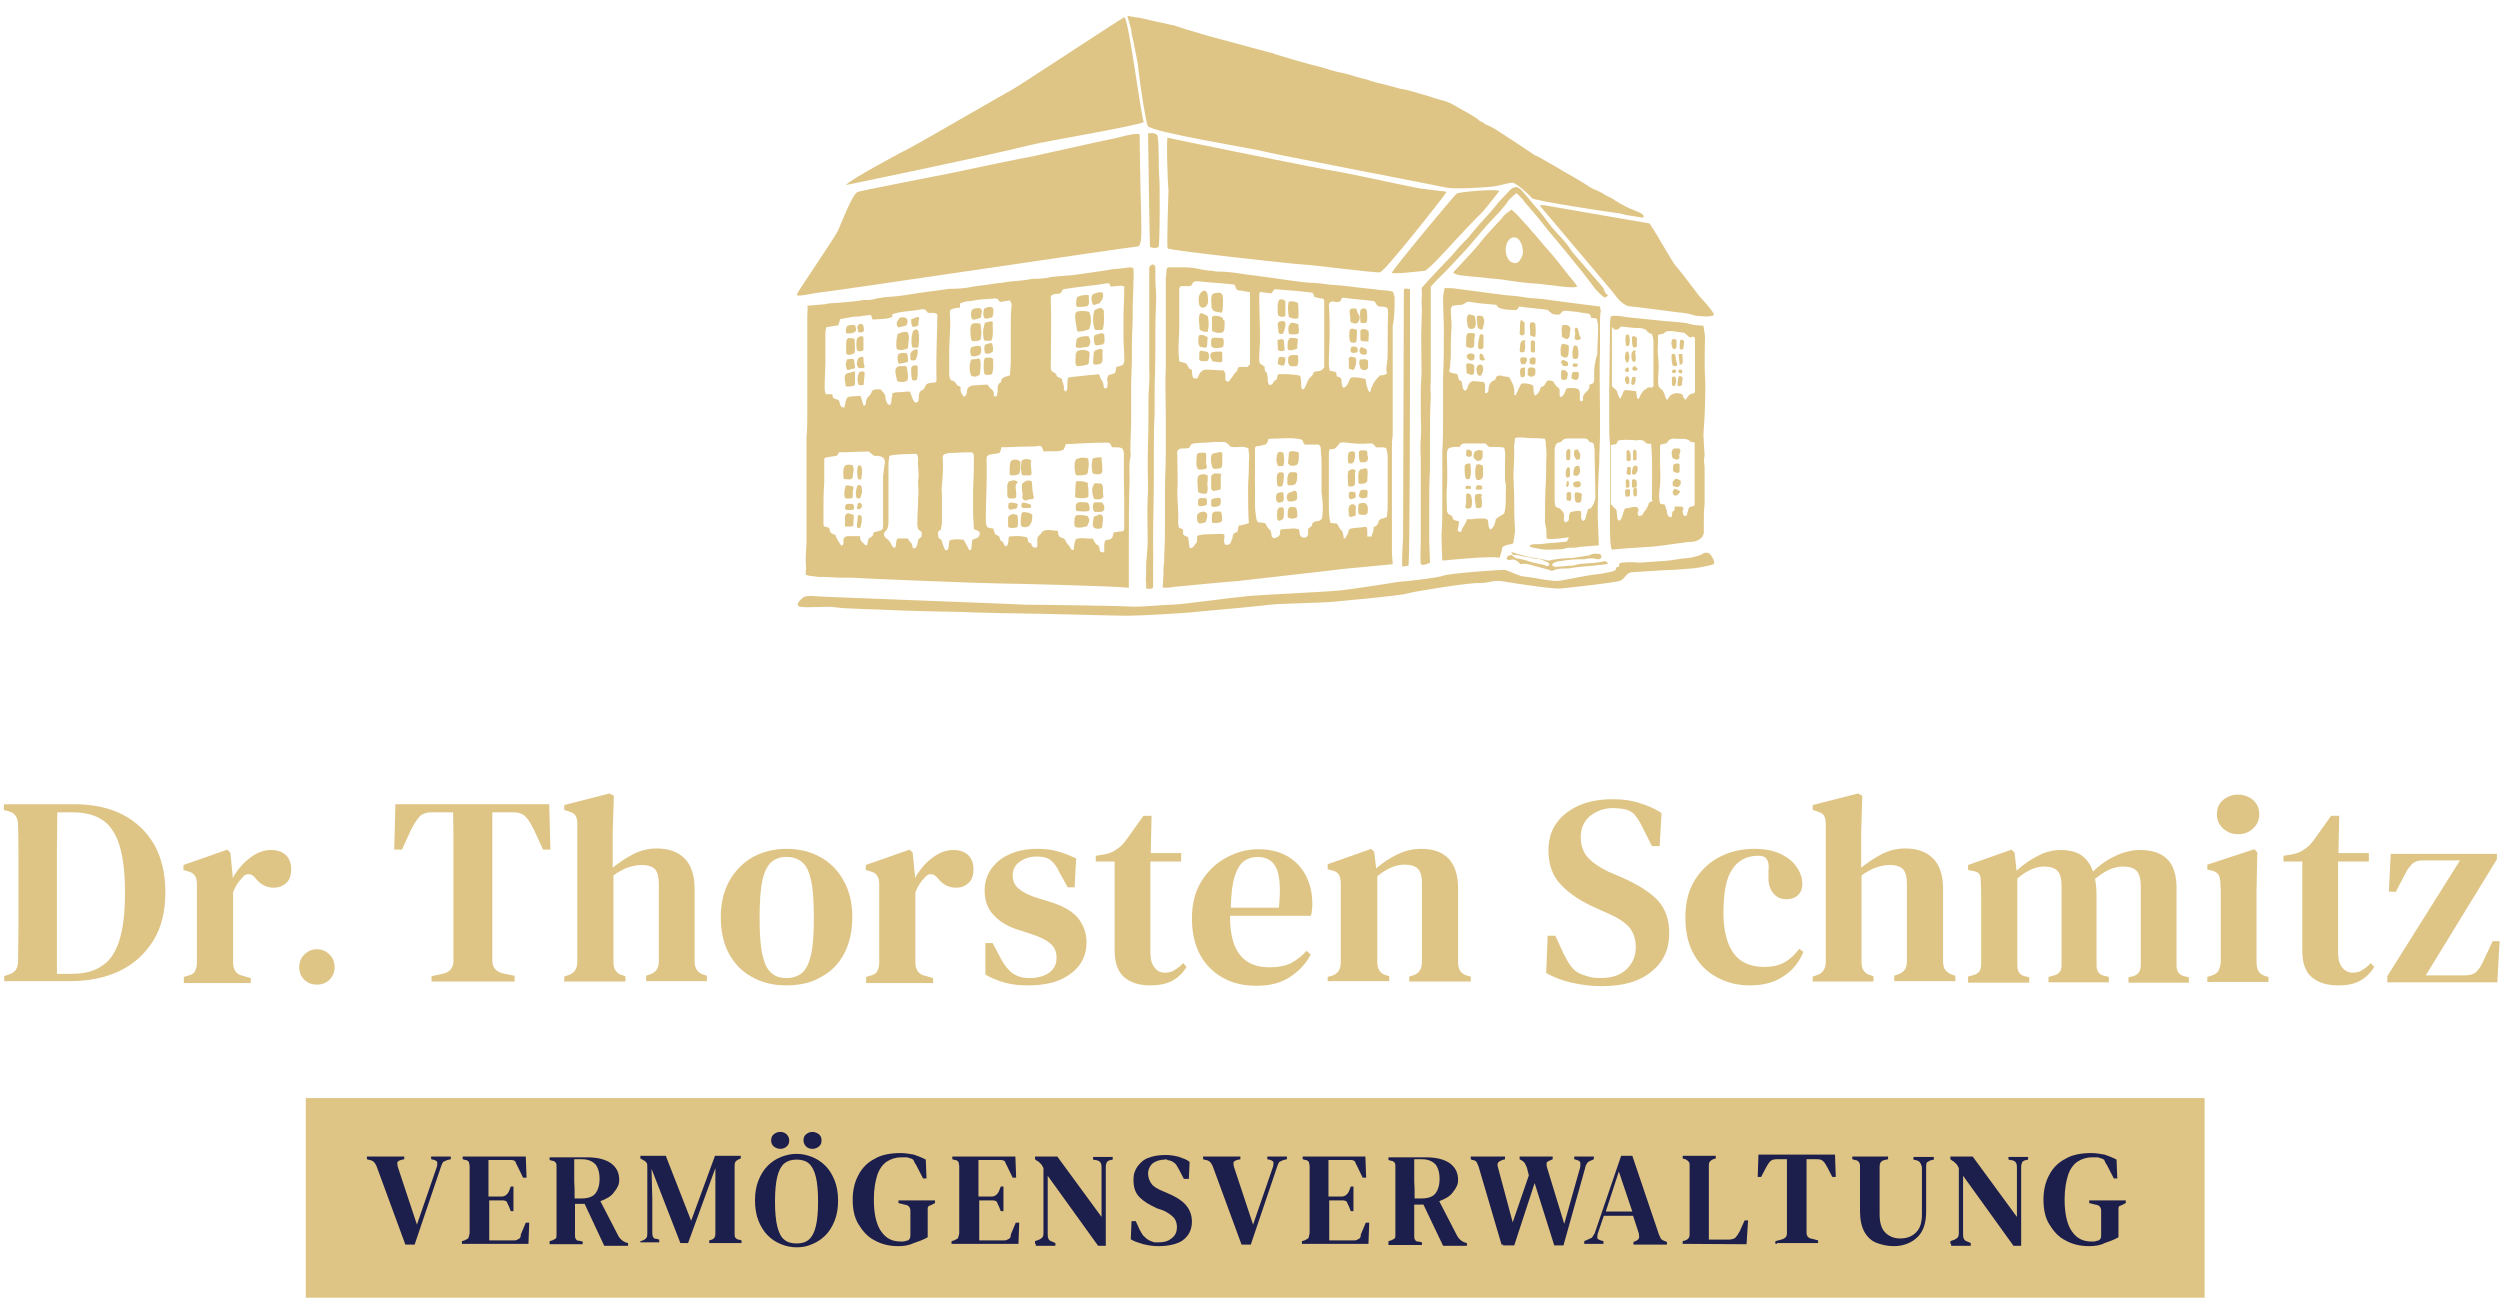 <?xml version="1.0" encoding="UTF-8"?>
<!-- Generator: Adobe Illustrator 27.8.1, SVG Export Plug-In . SVG Version: 6.00 Build 0)  -->
<svg xmlns="http://www.w3.org/2000/svg" xmlns:xlink="http://www.w3.org/1999/xlink" version="1.1" x="0px" y="0px" width="650px" height="339.3px" viewBox="0 0 650 339.3" style="enable-background:new 0 0 650 339.3;" xml:space="preserve">
<style type="text/css">
	.st0{fill:#DFC585;}
	.st1{fill:none;}
	.st2{fill:#1C1E4C;}
</style>
<g id="Ebene_1">
</g>
<g id="Ebene_2">
	<g>
		<g>
			<g>
				<path class="st0" d="M444.5,144c-0.4-0.4-1.5-0.4-1.8,0c-0.5,0.4-3.1,1.1-4,1.1s-4.9,0.7-5.3,0.7c-0.5,0-7.1,0.5-7.1,0.5      c-1.5-0.2-4.7-0.2-5.3,0.2l0,0c0,0.2,0,0.4,0,0.4c0,0.2,0,0.4-0.2,0.5c-0.2,0-0.2,0-0.4,0c-0.2,0.2-0.2,0.7-0.5,0.9      c-0.7,0.5-5.1,1.1-5.5,1.1c-0.5,0-7.3,1.3-8.9,1.6c-1.6,0.2-4.6-0.4-5.3-0.5c-0.7-0.2-3.3-0.5-4.6-0.7c-1.5-0.4-3.6-1.5-4.2-1.6      c-0.5-0.2-15.1,0.9-16.2,1.5c-1.3,0.5-9.7,1.5-11.8,1.6c-2.2,0.4-11.3,1.8-14.9,2.2c-3.6,0.4-19.9,1.1-24.2,1.5      c-4.4,0.4-17.1,2.2-19.3,2.2s-8.4,0.7-11.3,0.5c-2.7-0.2-25.7-0.5-27.9-0.5c-2-0.2-52.4-2-54.1-2.2c-1.6-0.2-2.7,0.2-2.7,0.2      s-2.7,2-1.1,2.5c1.6,0.5,6.9-0.2,9.3,0.2c2.4,0.4,10.6,0.5,14,0.7s16,0.5,18.6,0.5c2.7,0.2,19.5,0.5,21.5,0.5      c1.8,0,18.8,0.5,21.9,0.5c2.9,0,15.8-0.7,18.6-1.1c2.7-0.2,17.5-1.6,18.6-1.8c1.1-0.2,13.8-0.5,15.8-0.7s18-1.6,19.7-2.2      c1.6-0.5,16.4-2.9,18.8-2.7c2.5,0,3.5-0.9,6.4-0.4c2.9,0.5,12.6,2,14.8,1.8s14-1.5,15.3-2c1.3-0.5,1.6-2,2.9-2.2      c0,0,2.4-0.2,3.1-0.2c0.7,0,5.3-0.4,6.9-0.4c1.6,0,5.1-0.4,5.8-0.4c0.7,0,4.7-0.7,5.6-1.1C446.2,146.4,444.9,144.2,444.5,144z       M442,77.2c-1.6-2-2.7-3.6-4.6-6l-2.2-2.7l-3.6-6c0-0.2-2.7-4.4-2.7-4.4s-25.3-4.4-26.6-4.6c-1.3-0.2-2.4-0.4-1.6,0.4      c0.5,0.5,16.6,19.7,18.6,22c0.2,0.2,0.2,0.4,0.4,0.5c0.5,0.7,2.2,3.3,4.6,3.3c0.5,0,7.3,0.9,12.6,1.6c0.2,0,0.4,0,0.4,0l1.3,0.2      c0.4,0,0.5,0.2,0.9,0.2l0.7,0.2c0.4,0,0.5,0.2,0.7,0.2l0,0l2.7,0.2c0,0,0.7,0,1.5-0.2c0.4,0,0.5-0.2,0.5-0.5      C445.3,81,443.6,78.8,442,77.2z M442.9,113.3c0-0.2,0-0.2,0-0.4c0,0,0.4-5.8,0.4-7.5c0-2.4,0.2-5.3,0-7.6c-0.2-2.9,0-9.1,0-10.4      l-0.4-2.7l-2.4-0.2c-0.4,0-0.5-0.2-0.7-0.2c-0.2,0-0.5,0-0.9-0.2c-2.7-0.5-5.8-0.5-8.7-0.9c-2.4-0.2-4.6-0.5-6.9-0.7      c-1.3-0.2-2.4-0.4-3.6-0.4c-0.4,0-0.5,0-0.9,0.2c-0.2,0.9-0.2,1.8-0.2,2.7l-0.2,16.4v0.5c0,2.9,0,6,0,8.9c0,1.5,0,2.7,0.2,4.4      v16v0.2c0,2.7-0.2,10.6,0.5,11.5c3.3-0.4,10.7-0.7,11.8-0.9c1.3-0.2,8.2-1.1,8.2-1.1s0.2,0,0.4,0c0.9,0,3.3-0.4,3.5-2.5      c0-0.9,0-2,0-2.9c0-1.5,0-2.9,0.2-4.4c0-2,0-7.1,0-7.6v-2.2c-0.2-1.1-0.2-2.4,0-2.7L442.9,113.3L442.9,113.3z M419.4,85.6      L419.4,85.6c0.5,0,0.9,0.2,1.3,0c0.2-0.2,0.4-0.2,0.5-0.5c0.2-0.2,0.5-0.2,0.5-0.2c1.6,0.2,2.9,0.4,4.6,0.4      c0.5,0,1.1,0.2,1.6,0.4c0.4,0.5,0.9,1.1,1.6,1.1c0.2,0.7,0.4,1.5,0.4,2c0,3.6,0,7.3,0,10.7c0,0.4,0,0.5,0,0.9      c-0.2,0.2-0.4,0.4-0.5,0.4c-0.9-0.4-1.6,0.5-2.2,0.9c-0.2,0.2-0.2,0.4-0.4,0.5c-0.2,0.5-0.5,0.9-0.7,1.5c-0.5,0-0.5-0.4-0.5-0.5      c0-0.5-0.2-0.9-0.2-1.5c-1.1,0-2-0.4-3.1-0.2c-0.4,0.5-0.5,1.5-1.1,2.2c-0.2-0.5-0.4-0.7-0.5-1.1c-0.2-0.5-0.2-1.1-0.9-1.5      c0,0,0,0-0.2-0.2c-0.2-0.2-0.4-0.4-0.5-0.5V85.2h0.4V85.6z M429.2,130.4c-0.2,0.2-0.5,0.4-0.5,0.4c-0.2,1.1-0.9,1.8-1.5,2.7      c0,0.2-0.2,0.5-0.4,0.5s-0.4,0.2-0.5,0.2c-0.5-0.2-0.5-0.5-0.5-0.9c0-0.2,0.2-0.5,0.2-0.5v-0.5c-0.4-0.5-0.5-0.5-1.1-0.5      c-0.7,0-1.6,0.4-2.4,0.4c-0.4,0.7-0.5,1.6-0.9,2.5c0,0.2-0.2,0.2-0.2,0.4c-0.2,0.2-0.4,0.4-0.5,0.2c-0.2,0-0.4-0.4-0.4-0.5      c0-0.5-0.2-1.5-0.2-2.2c-0.2-0.4-0.7-0.4-0.9-0.9c0-0.2-0.4-0.4-0.4-0.5c0,0,0,0-0.2,0v-15.5l0,0c0.5,0,0.7-0.2,1.3-0.2      c0.4-0.4,0.5-0.5,0.5-0.9c1.3-0.4,2.5-0.2,4-0.2c0.5,0,0.9,0.2,1.5,0c0.5,0,1.3,0,1.6,0.5s0.9,0.5,1.6,0.5      c0.4,4.9,0.2,9.7,0.2,14.4C429.8,130.2,429.6,130.4,429.2,130.4z M439.3,131.8c-0.4,0.5-0.5,1.5-0.7,2c0,0.2-0.4,0.4-0.4,0.4      c-0.2,0-0.5-0.2-0.5-0.4c-0.2-0.4-0.2-0.5-0.2-0.9c0-0.4,0.2-0.5,0.2-0.7s-0.4-0.5-0.5-0.5c-0.5,0-1.1,0-1.8,0      c0,0.4,0,0.5,0,0.7s-0.2,0.5-0.4,0.5c-0.5,0.4,0,1.6-0.7,1.6c-0.7-0.2-0.9-0.9-0.9-1.6c-0.2-0.5-0.4-1.1-0.5-1.6      c-0.4-0.4-1.1,0-1.3-0.5c-0.4-1.3-0.2-3.1,0-4.4c0.2-2.2,0-4.6,0-6.7c0-1.3,0-2.4,0-3.6c0-0.2,0.2-0.5,0.2-0.5      c0.5-0.2,1.1-0.2,1.6-0.4c0.5-1.1,1.5-1.3,2.5-1.1c0.5,0,1.3,0,1.8,0c0.5,0,1.3,0.2,1.6,0.5c0,0.2,0.2,0.2,0.2,0.2      c0.4,0.2,0.5,0.2,1.1,0.2v16.4C440,131.7,440,131.7,439.3,131.8z M440.7,87.9v13.8c0,0.5-0.5,0.7-0.9,0.7      c-0.5,0-0.7,0.4-1.6,1.6c-0.2-0.4-0.4-0.5-0.5-0.7c-0.2-0.4-0.2-0.5-0.2-0.7c-0.7-0.4-1.6-0.5-2.5-0.2c-0.9,0.4-1.1,0.9-1.5,1.6      c-0.2-0.2-0.4-0.4-0.4-0.5c-0.5-1.6-0.5-1.8-1.8-2.9c-0.2-0.7-0.2-1.6-0.2-2.4c0.2-1.8,0.2-3.8,0-5.6c-0.2-1.5,0-2.7,0-4      c0-0.5,0-1.1,0-1.6c0.5,0,0.7,0,0.9-0.2c0.4,0,0.5,0,0.7-0.2c0.5-0.7,1.5-0.5,2.2-0.5c0.9,0.2,1.8,0.2,2.7,0.4      c0.4,0,0.5,0.2,0.9,0.5c0.2,0.2,0.4,0.4,0.5,0.5c0.4,0.2,0.5,0.4,0.7,0.2c0.2,0,0.2-0.2,0.2-0.2l0,0      C440.7,87.6,440.7,87.9,440.7,87.9z M426.7,55.5c-0.5-0.4-4-1.6-4.7-2.2c-1.1-0.5-1.6-0.9-2.7-1.6c-0.5-0.4-1.3-0.5-2.9-1.6      c-0.9-0.5-2.2-0.9-3.1-1.5c-2.2-1.5-4.4-2.7-6.7-4c-2.4-1.5-4.7-2.7-6.9-4c0,0,0,0-0.2,0c-0.2-0.2-0.4-0.2-0.4-0.2      c-0.5-0.4-9.3-6.2-9.7-6.4c-0.5-0.4-2.5-1.5-3.1-1.6c0,0-0.2,0-0.2-0.2c-0.5-0.4-1.5-0.7-2-1.3c-0.4-0.4-4-2.4-4.9-2.9      c-1.5-0.9-2.7-1.6-4.6-2c-1.5-0.4-2.7-0.9-4.2-1.3c-2-0.5-4-1.3-6.2-1.6c-1.6-0.4-5.8-1.6-6.2-1.6c-0.9-0.2-3.3-1.1-3.8-1.1      c-2-0.5-4-1.3-6-1.6c-2.2-0.5-2.4-0.7-4.6-1.3c0,0-2.5-0.7-2.7-0.7c-1.3-0.4-2.7-0.7-4-1.1c-1.6-0.5-3.6-1.1-5.3-1.6      c-0.5-0.2-0.9-0.4-1.6-0.5c-2-0.5-4-1.1-6-1.6c-3.3-0.9-6.7-1.8-10-2.7c-2.5-0.7-8.4-2.5-8.7-2.7c0.5,0.2-9.1-2-9.1-2      c-0.5,0-3.1-0.5-3.1-0.5l0.7,2.4c0.5,2,0.2,0.5,0.5,2.7c0.4,1.6,0.5,1.8,0.7,3.1c0.2,0.9,0.7,3.6,0.9,4.7c0,0,0,0,0,0.2      s0,0.2,0,0.2c0.5,4.6,2,14.2,2.5,15.3c0.5,1.6,27.9,6,29.9,6.6s46.3,9.1,47.9,9.5c1.6,0.4,10.2,0,12.6-0.4      c2.2-0.4,3.5-0.9,4.4-0.9c0.9,0,4,2.7,5.1,4c0.5,0.7,19.9,3.6,22.9,4l1.6,0.4l4.4,0.7C427.6,56.1,427.1,55.7,426.7,55.5z       M417.2,145.9c-1.8,0.5-4,0.5-6,0.7c-0.9,0-1.8,0.5-2.9,0.5c-0.9,0-2,0.2-2.9,0.2c-0.5,0-0.9,0.2-1.3,0c-0.4,0-0.5-0.2-0.5-0.5      c0-0.2,0.4-0.5,0.5-0.5c0.5-0.2,0.9-0.4,1.6-0.4c2-0.4,4-0.5,6.2-0.5c1.1-0.2,2.2-0.4,3.3,0c0.2,0,0.2,0,0.4,0      c0.5,0,0.9-0.4,0.7-0.9c0-0.2-0.2-0.4-0.4-0.5c-0.9,0-1.8-0.2-2.7,0.4c-1.6,0.2-2.9,0.5-4.7,0.7c-1.6,0-3.5,0.2-5.1,0.5      c-0.5,0.2-0.9,0.2-1.5,0c-1.5-0.4-2.7-0.5-4-0.7c-1.6-0.4-2.9-0.7-4.6-1.3c-0.2,0-0.2,0-0.4,0c0.2,0.4,0.4,0.5,0.5,0.7      c1.3-0.2,2.4,0.5,3.6,0.5c0.9,0.2,1.8,0.5,2.7,0.5c0.9,0,1.8,0.5,2.7,0.9c0.2,0,0.4,0.4,0.4,0.5c0,0.4-0.4,0.5-0.5,0.5      c-0.2,0-0.5,0-0.5-0.2c-1.3-0.4-2.5-0.5-3.8-0.9c-1.1-0.4-2.2-0.7-3.5-0.9c-0.5,0-0.9-0.5-1.5-0.9c-0.5,0-1.1,0.2-1.3,0.9      c0.4,0.5,0.5,0.5,0.9,0.4c1.1-0.4,2,0.2,2.7,1.1c1.6-0.4,3.1,0.4,4.7,0.7c1.1,0.4,2.2,0.5,3.1,0.9c0.4,0.2,0.5,0.2,0.7,0      c1.3-0.5,2.5-0.5,4-0.5c2-0.4,4-0.5,6.2-0.7c1.3-0.2,2.7-0.2,4-0.5C418.1,146.2,417.6,146,417.2,145.9z M416.9,75      c-0.2-0.4-0.4-0.5-0.5-0.7c-2.4-2.7-4.7-5.5-7.1-8.2c-0.5-0.5-1.1-1.5-1.6-2.2c-1.1-1.5-2.4-2.7-3.5-4c-1.5-1.6-2.7-3.6-4.2-5.3      c-1.5-1.6-2.7-3.3-4.2-4.9c-0.2-0.2-0.2-0.4-0.4-0.4c-0.5-0.5-1.1-0.9-1.8-0.5c0,0,0,0-0.2,0c-0.4,0.2-0.5,0.4-0.7,0.5      c-1.3,1.5-2.7,2.7-3.8,4.2c-2,2.5-4.2,4.6-6.2,7.1c-0.9,1.3-2.2,2.4-3.3,3.6c-1.6,2-3.6,4-5.5,6c-0.9,0.9-1.8,2-2.7,2.9      c-0.5,0.5-1.1,1.3-1.6,1.8c0.2,1.3,0,2.7,0,4c0.2,1.6,0,3.1,0,4.7c-0.2,4.2,0,8.4,0,12.7c0,1.6-0.2,3.5-0.2,5.1c0,2,0,4.2,0,6.2      c0,2.2,0.2,4.2,0,6.4c-0.2,2,0,4,0,6.2c0,3.3,0,6.6,0,9.8c0,2.5,0,4.9,0,7.3c0,0.5,0,0.7,0,1.3c0,0,0,0.5,0,1.5      c0,2.2-0.2,5.8,0,6.4c0.2,0.9,2.4-0.2,2.4-0.2l-0.2-5.6V132c0-3.5,0-6.7,0.2-10c0-2.9,0-6,0-8.9c0-3.3,0-6.4,0.2-9.7      c0-1.5-0.2-2.7,0-4.2c0-2.4,0-4.6,0-6.9c0-2.5,0-5.1,0-7.6c0-3.3,0-6.7,0-10.2c0.5-0.5,0.9-0.9,1.5-1.6c0.9-0.9,1.8-1.8,2.7-2.7      c2.5-2.7,5.1-5.3,7.3-8c2-2.4,4-4.7,6.2-6.9c0.7-0.9,1.6-1.8,2.2-2.7c0.5-0.9,1.5-1.6,2.4-2.4c0.5,0.5,1.1,1.1,1.6,1.6      c0.5,0.9,1.5,1.8,2.2,2.7c1.6,1.8,3.3,4,4.9,6c2.7,3.1,5.3,6.4,8,9.7c1.3,1.6,2.4,3.1,3.6,4.7c0.5,0.7,1.5,1.6,2.2,2.2      c0.4,0.4,0.9,0.2,1.3-0.4C417.2,76.3,417.2,75.6,416.9,75z M408.3,72.1c-0.4-0.4-0.5-0.5-0.9-1.1c-1.6-2-3.1-4-4.9-6      c-1.5-1.6-2.7-3.3-4.4-5.1c-0.7-0.9-1.6-1.8-2.4-2.7s-1.6-1.8-2.7-2.7c-0.7,0.5-1.6,1.1-2.2,1.8c-0.5,0.9-1.5,1.6-2.2,2.5      c-1.5,1.6-2.7,2.9-4,4.6c-1.8,2.2-4,4.4-5.8,6.4c-0.4,0.4-0.5,0.5-0.7,0.7s-0.2,0.4-0.2,0.5c0.4,0.2,0.5,0.2,0.9,0.4      c2,0.4,4,0.5,6.2,0.7c1.6,0.2,3.3,0.4,4.9,0.5c2.9,0.4,5.8,0.9,8.7,1.1c1.6,0,3.5,0.4,5.1,0.5c1.6,0.2,3.5,0.5,5.1,0.5      c0.4,0,0.7,0,1.3-0.2C409.9,74.1,409.2,73.2,408.3,72.1z M395.2,67.6c-0.7,1.1-1.6,0.9-2.5,0.4c-1.5-1.3-1.6-4.2-0.4-5.6      c0.7-0.9,2-0.9,2.7,0c0.5,0.7,0.9,1.6,0.9,2.5C396.1,65.7,395.9,66.6,395.2,67.6z M415.8,120.5c0-2.7,0.2-5.1,0.2-7.8      c0-1.8,0-3.8,0-5.5c0-5.5-0.2-10.9,0-16.4c0-2.2,0-4.2,0-6.4c0-1.3,0-2.4,0.2-3.6c0-0.4-0.2-0.5-0.2-1.1      c-4.2-0.5-8.4-1.1-12.4-1.6c-2.2-0.4-4.6-0.5-6.7-0.7c-1.8-0.4-4-0.5-5.8-0.7c-4-0.5-8.2-1.1-12.2-1.6c-1.1-0.2-2.2-0.2-3.3-0.2      c-0.2,0.9-0.4,1.8-0.4,2.7c0,2.7,0.2,5.6,0.2,8.4c0,4,0,8-0.2,11.8c0,3.6,0,7.3,0,10.7c0,2.9,0,6-0.2,8.7c0,1.6,0,3.6,0,5.3      c0,2.9,0,5.8,0,8.7c0,2.5,0,5.1-0.2,7.6c0,0.5,0,1.1,0,1.6c0,0.7,0.2,5.3,0.2,5.3c0.4,0,0.5,0,0.7,0c4-0.4,11.8-1.1,14.2-0.7      c0.2-0.5,0.7-2.4,0.7-2.7c0.2-0.2,0.7-0.5,1.6-0.7l0,0c0.5,0,0.9-0.2,1.3-0.4c0-0.2,0-0.2,0-0.4c0-0.4,0.2-0.7,0.2-1.1      c0-0.5,0.2-0.9,0.2-1.5c0-0.4,0-0.5,0-0.7c-0.2-2.5-0.2-5.1-0.2-7.5c0-2.2-0.2-4.4-0.2-6.6c0-1.6,0.2-3.3,0.2-5.1      c0-0.5,0-0.9,0-1.3c-0.2-1.1,0.2-2,0.2-3.1c1.5-0.4,2.7,0,3.8,0c1.3,0,2.5,0,4,0.2c0,0.4,0.2,0.5,0.2,0.9c0,1.1,0.2,2,0.2,3.1      c-0.2,2.5,0,5.1-0.2,7.6c-0.2,3.3-0.2,6.4-0.2,9.7c0,0.5,0,0.9,0.2,1.5c0.2,0.9,0.2,1.6,0.2,2.7c0,0.2,0,0.4,0.2,0.5      c1.8,0.2,3.8-0.2,5.6-0.4l-0.5,1.1l0,0c-1.8,0.2-3.8,0.4-5.6,0.5c-0.9,0.2-1.8,0.2-2.7,0.2c-0.5,0-0.9,0-1.5,0.4      c0.4,0.2,0.4,0.4,0.5,0.4c3.6,0.7,3.6,0.7,7.5,0.5c0.4,0,0.5,0,0.7,0c0.9-0.4,1.8-0.4,2.7-0.4c0.5,0,0.9,0,1.6-0.2l5.1-0.4      l-0.2-5.1v-0.2c-0.2-3.1,0-6.2,0-9.5C415.6,125.5,415.6,122.9,415.8,120.5z M391.5,129.1c0,1.5,0,2.9-0.4,4.4      c-0.7,0.5-1.6,0.9-2.2,1.5c-0.2,1.3-0.5,2-1.3,2.7c-0.9-0.5-0.4-1.8-0.9-2.7c-0.4,0-0.5-0.2-0.9-0.2c-1.1,0-2,0-3.1,0.2      c-0.5,0-0.7,0-1.3,0c-0.2,1.3-1.3,2-1.5,3.3c-0.7,0-0.9-0.2-0.9-0.5c0.2-0.7,0.2-1.5,0.4-2.2c-0.5-0.2-0.9-0.2-1.3-0.4      s-0.4-0.5-0.5-0.9c-0.2-0.2-0.4-0.4-0.5-0.4c-0.7-0.2-0.9-0.7-0.9-1.5c0-1.8-0.2-3.8,0-5.6c0.2-2.7,0-5.8,0-8.6      c0-0.5,0-1.1,0.4-1.6c0.9-0.5,2-0.4,2.9-0.4c0.5-0.7,0.5-0.9,1.5-0.9c1.6,0,3.1,0,4.7,0c0.4,0,0.7,0,0.9,0.4      c0.5,0.7,1.1,0.5,1.8,0.5c0.9,0,1.8,0,2.7,0.2c0.4,1.5,0.2,2.7,0.2,4.2c0,1.5,0,2.9,0,4.4C391.7,126.2,391.5,127.5,391.5,129.1z       M413.9,131.7c-0.2,0.4-0.2,0.5-0.5,0.5c-0.5,0-0.7,0.5-0.7,0.9c-0.2,0.5-0.4,1.3-0.5,1.8c-0.2,0.4-0.4,0.5-0.7,0.5      c-0.7-0.5-0.2-1.6-0.5-2.5c-0.7-0.2-1.6,0-2.4,0.2c-0.4,0-0.5,0.4-0.5,0.5c-0.2,0.5-0.2,0.7-0.2,1.3c0,0.2,0,0.5-0.2,0.5      c-0.2,0.2-0.5,0.5-0.7,0.4c-0.2-0.2-0.4-0.4-0.4-0.5s0-0.4,0-0.5c0.2-0.9,0-1.6-0.7-2.2c-0.2-0.5-0.9-0.5-1.5-0.9      c0-0.5-0.2-0.9-0.2-1.5c0-1.6,0-3.3,0-4.9c0-2.7,0-5.5,0-8.4c0-0.5,0.2-0.9,0.4-1.5c0.5-0.4,1.1-0.4,1.3-0.5      c0.4-0.7,1.1-0.9,1.8-0.9c1.5,0,2.7,0,4.2,0c0.5,0,0.9,0.2,1.1,0.5c0.2,0.5,0.5,0.5,0.7,0.5c0.2,0,0.5,0.2,0.7,0.4      c0,0.5,0.2,1.3,0.2,1.8c0,4,0.2,8.4,0.2,12.4C414.5,130.7,414.3,131.3,413.9,131.7z M414.5,98.7c0,0.4-0.2,0.5-0.2,0.9      c-0.5,0.2-0.7,0.4-1.1,0.4c0.2,0.7-0.2,1.5-0.7,1.8c-0.5,0.5-1.1,1.1-0.9,2c0,0.5-0.2,0.5-0.7,0.5c-0.4-0.9,0.2-2.2-0.5-3.1      c-0.9-0.4-2-0.4-3.1-0.2c-0.4,0.7-0.5,1.6-1.3,2.2c-0.4,0-0.5-0.2-0.5-0.5c0-0.5,0-0.7,0-1.3c0-0.4-0.2-0.5-0.5-0.7      c-0.5-0.4-0.9-0.9-1.1-1.5c-0.5-0.2-1.1-0.4-1.6-0.2c-0.5,0.5-0.5,1.3-1.5,1.6c-0.2,0-0.4,0.5-0.4,0.7c-0.2,0.5-0.5,1.1-1.3,1.6      c-0.4-0.7-0.4-1.5-0.4-2.2c0-0.4-0.2-0.5-0.5-0.7c-0.9-0.2-1.8-0.5-2.7-0.2c-0.5,0.9-0.9,1.8-1.3,2.7c-0.2,0.4-0.4,0.4-0.5,0      c0.2-1.6-0.4-2.9-1.3-4.4c-0.5-0.2-1.5-0.2-2-0.4c-0.7-0.2-1.5,0-1.6,0.9c0,0.2-0.2,0.2-0.2,0.2c-1.3,0.5-1.6,1.6-1.6,2.7      c0,0.2-0.2,0.5-0.2,0.5c-0.2,0.2-0.4,0.2-0.5,0.2s-0.2,0.2-0.2,0c0-0.4,0-0.7,0-1.1c0-0.5,0.2-1.3-0.4-1.8      c-0.9,0-1.8-0.2-2.7-0.2c-0.5,0-0.7,0.4-0.9,0.5c-0.4,0.5-0.5,1.1-0.7,1.6c-0.2,0.2-0.4,0.4-0.5,0.4s-0.4-0.4-0.5-0.5      c-0.2-0.5-0.2-1.3-0.4-2c-1.1-0.2-0.7-1.1-1.1-1.8c-0.5-0.2-1.1-0.2-1.6-0.4c-0.4,0-0.5-0.4-0.5-0.5c0.4-1.3,0.2-2.4,0.4-3.6      c0-2.7,0-5.3,0.2-8v-0.2c0-1.3-0.2-2.5-0.2-3.8c0-0.5,0-0.7,0.4-1.3c0.5,0,1.1-0.2,1.6-0.2s1.1,0,1.6-0.4      c0.4-0.4,0.9-0.5,1.5-0.4c2,0.4,4,0.5,6.2,0.7c0.5,0,0.7,0.2,0.9,0.5c0,0.2,0.4,0.4,0.5,0.4c1.5,0.5,2.9,0.5,4.4,0.5      c0.4-0.4,0.5-0.5,0.7-0.9c2.5,0.4,5.1,0.5,7.5,0.9c0.2,0.4,0.4,0.5,0.5,0.5c0.2,0.2,0.5,0.5,0.7,0.5c0.4,0.2,0.7,0.2,1.3,0.2      c0.4,0,0.7,0,0.9-0.5c0.4-0.5,0.7-0.5,1.5-0.5c1.1,0.2,2.2,0.2,3.3,0.4c0.7,0.2,1.6,0.2,2.5,0.4c0.4,0.5,0.5,0.7,0.5,1.1      c0.2,0,0.4,0,0.5,0c0.9,0,1.1,0.2,1.1,0.9c0.2,0.5,0.2,1.3,0.2,1.8c0,2.2-0.2,4.4-0.2,6.6C414.3,95.2,414.5,96.9,414.5,98.7z       M378.8,50.3c-0.5,0.2-16.9,20-16.9,20.6c0,0.5,7.5-0.4,8.6-0.5c1.1-0.4,7.3-7.3,7.3-7.3s6.4-6.9,7.3-7.6      c0.9-0.9,4.7-5.8,4.7-5.8C389.4,49,379.5,49.9,378.8,50.3z M375,49.7c0,0-4.4-0.5-5.8-0.7c-1.5-0.2-20.6-4.4-22.6-4.6      c-2-0.2-42.6-8.4-43-8.6c-0.4-0.2,0,12.4,0.2,13.5c0,1.1-0.5,14.8-0.2,15.3c0.4,0.5,33.9,4.2,35.5,4.2c1.6,0,18.4,2.2,19.7,2      c1.3-0.2,16.8-20,17.1-20.6C376.4,49.7,375,49.7,375,49.7z M366.6,93.8c0-0.5,0-18.2,0-18.6c0,0-1.6-0.5-1.6,0.2      c0,0.7-0.2,64.3-0.2,64.3s-0.4,6.2-0.2,7.6c0.5,0,1.1-0.2,1.6-0.2C366.6,144.8,366.6,94.5,366.6,93.8z M362.6,77.6      c0-0.4,0-0.5-0.2-0.9c0-0.5-0.2-0.9-0.4-0.9c-0.5-0.2-2.7-0.4-3.3-0.4c-2.5-0.4-5.1-0.5-7.5-0.9c-1.8-0.2-3.6-0.4-5.5-0.5      c-1.6-0.2-3.6-0.5-5.3-0.5c-2.7-0.2-5.6-0.7-8.6-1.1c-2.7-0.4-5.3-0.7-8.2-1.1c-2.4-0.4-4.7-0.7-7.1-0.7c-0.5,0-1.1-0.2-1.6-0.2      s-3.1-0.4-3.3-0.5c-1.6-0.4-3.3-0.4-4.9-0.4l0,0c-0.9,0-1.8,0-2.7,0h-0.2c-0.5,0.2-0.5,0.5-0.5,0.9c0,0.7-0.2,1.5-0.2,2.2      c0,1.6,0,3.1,0,4.7s0,2.9,0,4.6s0,3.1,0,4.7c0,2.9,0,6,0,8.9c-0.2,4,0,8.2,0,12c0,3.6,0,7.3,0,10.7c0,2.7-0.2,5.8-0.2,8.6      s0,5.3,0,8c0,3.1,0,6.2-0.2,9.5c0,1.1,0,2.2-0.2,3.3c0,0.5,0,1.1,0,1.6l-0.2,3.6c0.5,0,1.1,0,1.5,0c0.2,0,1.3-0.2,1.3-0.2      c5.3-0.5,15.5-1.5,16.4-1.5c1.5-0.2,24.2-2.7,27.1-3.1c1.5-0.2,7.5-0.7,13.5-1.3c0,0-0.2-2.7-0.2-2.9l0,0c0-0.7,0-1.6,0-2.5      c0-4,0-7.6,0-11.7v-6.9c0-1.6,0-3.3,0-5.1v-0.4c0-0.2,0-0.5,0-0.5c0-1.1,0-2.2,0.2-3.5c0-2.2,0-4.6,0-6.7c0-1.6,0-2.9,0-4.6l0,0      v-0.2c0-1.1,0-2.2,0-3.1c0-2.7,0-5.3,0-8c0-1.8,0-4,0-5.8C362.6,82.5,362.6,79.9,362.6,77.6z M324.7,121.6      c0,1.8-0.2,3.6-0.2,5.5c0,2.9,0,6,0.2,8.9c-0.9,0.4-1.8,0.5-2.7,0.7c0,0.5-0.2,0.9-0.2,1.5c-0.2,0-0.2,0.2-0.4,0.2      c-0.5,0.2-0.9,0.5-0.9,1.1c0,0.5-0.4,1.1-0.5,1.6c-0.4,0.5-0.7,0.7-1.5,0.5c-0.5-0.9,0-1.6-0.2-2.7c-1.3-0.2-2.4,0-3.5,0      c-1.1,0-2.4,0-3.5,0.4c-0.2,0.7,0.2,1.6-0.4,2c-0.5,0.5-0.7,1.5-1.6,1.1c-0.2-0.9-0.2-1.8-0.4-2.7c-0.2-0.2-0.2-0.2-0.4-0.2      c-0.9-0.4-0.9-0.4-0.9-1.3c0-0.2,0-0.4,0-0.5c-0.4-0.2-0.7-0.4-1.1-0.5c0-0.5-0.2-0.9-0.2-1.5c0.2-2.5-0.2-5.1-0.2-7.6      c0.2-3.1,0-6.4,0-9.7c0-0.5-0.2-1.1,0.4-1.6c0.9-0.4,1.8,0,2.7-0.4c0.2-0.4,0.4-0.5,0.5-0.9c0.4,0,0.5-0.2,0.5-0.2      c1.8-0.2,4-0.2,5.8-0.4c0.7,0,1.5,0,2.2,0c0.5,0,0.9,0.4,1.3,0.7c0,0.2,0.2,0.4,0.4,0.5c1.6,0.5,3.1-0.4,4.7,0.5      c0,0.7,0.2,1.5,0.2,2C324.7,119.8,324.7,120.7,324.7,121.6z M324.7,94.9c0,0.2-0.2,0.4-0.4,0.5h-2.2c-0.4,0.5-0.4,0.9-0.5,1.1      c-0.7,0.5-1.1,1.5-1.6,2c-0.2,0.2-0.2,0.5-0.4,0.5c-0.2,0.2-0.4,0.4-0.5,0.2c-0.2,0-0.4-0.4-0.5-0.4c0-0.4,0-0.5,0-0.9      c0-0.5,0-1.1-0.5-1.6c-1.6,0-3.1-0.2-4.7-0.2c-0.5,0-0.9,0.4-1.3,0.7c-0.4,0.5-0.5,1.3-0.9,1.6c-0.7,0-1.1,0-1.1-0.5      c-0.2-0.5-0.2-1.3-0.2-1.8c-0.9,0-0.9-0.9-1.5-1.6c-0.5-0.2-1.3-0.4-1.8-0.5c0-0.9-0.2-1.8-0.2-2.7c0-2.2,0.2-4.2,0.2-6.4      c0-2.4,0-4.7,0-7.1c0-0.9,0-1.6,0-2.7c0-0.2,0.2-0.4,0.2-0.5c0.2-0.2,0.4-0.2,0.4-0.2c0.5,0,1.1,0,1.6,0c0.9,0,0.9,0,1.5-1.1      c0.4,0,0.5-0.2,0.9-0.2c3.3,0.4,6.6,0.5,9.8,0.9c0.5,1.5,0.5,1.5,2,1.6c0.5,0.2,1.3,0.2,2,0.4v18.8h-0.2V94.9z M343.8,134.2      c0,0.7-0.4,1.1-1.1,1.3c-0.2,0-0.4,0-0.5,0c-0.5,0.2-1.1,0.4-1.1,1.1c0,0.2-0.4,0.4-0.5,0.5c-0.2,0.2-0.5,0.4-0.5,0.5v1.1      c0,0.7-0.4,1.1-1.1,1.1c-0.5,0-0.9-0.4-1.1-0.9c0-0.5,0-0.7-0.2-1.3c-0.4,0-0.7-0.2-1.1-0.2c-1.1,0-2.2,0.2-3.3,0.2      c-0.4,0-0.5,0.4-0.5,0.7c0.2,0.9-0.5,1.3-1.3,1.6c-0.4,0.2-0.7-0.2-0.9-0.5c0-0.4,0-0.7-0.2-1.1c0-0.2,0-0.5-0.2-0.5      c-0.7-0.5-0.9-1.3-1.3-1.8c-0.5,0-1.3-0.2-1.8-0.2c-0.2-0.4-0.4-0.5-0.4-0.7c-0.2-1.3-0.4-2.4-0.4-3.6c0-3.1,0-6.2,0-9.5      c0-1.8,0-3.6,0-5.5c0-0.2,0.2-0.4,0.4-0.5c0.7,0,1.5-0.2,2.2-0.4c0.2,0,0.2-0.2,0.4-0.2c0.2-0.4,0.4-0.7,0.5-1.3      c2.9,0,6-0.5,8.7,0.2c0.2,0.2,0.2,0.4,0.2,0.4c0.4,0.9,0.4,0.9,1.1,0.9c0.4,0,0.5,0,0.9,0c0.7,0,1.6,0,2.2,0      c0.5,0.5,0.5,0.7,0.5,1.3c0,0.9,0.2,2,0.2,2.9c0,2.7,0,5.5,0,8.2C344,130.6,344,132.6,343.8,134.2z M341.5,96.9      c-0.2,0.7-0.2,0.5-0.7,1.1c-0.2,0.2-0.4,0.4-0.5,0.5c-0.5,0.9-0.7,1.8-1.3,2.7h-0.5c-0.4-1.1,0-2.4-0.5-3.5      c-1.3-0.4-4.4-0.5-5.6-0.4c-0.5,0.5-0.2,1.6-0.9,1.6c-0.5,0.2-0.5,1.5-1.6,1.1c-0.4-0.7-0.2-1.6-0.4-2.4c0-0.4,0-0.5-0.2-0.7      c-0.5-0.4-0.5-0.9-0.5-1.6c-0.4-0.2-0.5-0.2-0.5-0.4c-0.7-0.2-0.9-0.5-0.9-1.3v-0.4c0-1.6,0.2-3.5,0.2-5.1      c0-3.8-0.2-7.6-0.2-11.5c0-0.4,0.2-0.5,0.2-0.7c1.1,0.2,2,0.2,2.9,0.4c0.4-0.4,0.5-0.7,0.9-1.1c3.3,0.2,6.6,0.5,9.8,0.9      c0.4,0.5,0.5,0.7,0.5,1.1c0.7,0.2,1.6,0.4,2.4,0.5c0.2,0.5,0.2,0.5,0.2,0.9c0,5.6,0,11.3,0,16.9      C343.3,97.1,342.2,96.1,341.5,96.9z M360.8,132c0,0.7-0.2,1.6-0.2,2.4c-0.5,0.2-0.9,0.4-1.5,0.5c-0.4,0.2-0.7,0.4-0.7,0.9      c-0.2,0.7-0.5,0.9-1.3,1.3c0.2,0.9-0.4,1.6-0.5,2.4c-0.4,0-0.5,0-1.1,0c0-0.5,0-1.3,0-1.8c0-0.5-0.4-0.9-0.7-0.7      c-1.1,0.2-2.4,0.2-3.5,0.4c-0.5,0.2-0.7,0.4-0.7,0.7c0,0.7-0.5,1.1-0.7,1.6c0,0.2-0.4,0.2-0.5,0.4c0-0.5-0.2-0.9-0.2-1.3      c-0.2-0.4-0.2-0.9-0.4-0.9c-0.7-0.5-0.7-1.3-1.3-1.8c-0.5,0-0.9,0-1.6-0.2c-0.4-1.6-0.4-3.1-0.4-4.7c0-2.9,0-6,0-8.9      c0-1.6,0-2.9,0-4.6c0-0.4,0.2-0.5,0.2-0.9c0.5,0,1.3,0,1.6-0.4c0.5-0.4,0.7-0.7,1.1-1.3c0.5,0,1.1-0.2,1.6,0      c1.8,0.2,4,0.4,5.8,0.2c0.4,0,0.5,0,0.9,0c0.4,0.2,0.5,0.4,0.7,0.5c0.2,0.2,0.2,0.5,0.4,0.5c0.5,0,0.7,0,1.3,0      c0.4,0,0.7,0,1.3,0.2c0.4,1.1,0.4,2.2,0.4,3.3L360.8,132L360.8,132z M360.8,88.3v1.8c0,1.6,0,3.1-0.2,4.6      c-0.2,0.7-0.2,1.6,0,2.4c-0.5,0.5-1.5,0.5-1.8,0.5c-0.5,0.5-0.9,0.9-1.3,1.5c-0.4,0.5-0.5,0.7-0.7,1.3c-0.4,0.5-0.4,1.1-0.5,1.6      c-0.2-0.2-0.5-0.2-0.5-0.4c-0.2-0.4-0.2-0.7-0.4-1.1c-0.2-0.5-0.2-1.3-0.4-2c-1.1-0.2-2-0.4-2.9-0.4s-1.1,0.2-1.3,0.9      c-0.2,0.5-0.5,1.1-0.9,1.5c-0.4,0.4-0.9,0.4-0.9-0.2c-0.2-0.5-0.2-0.9-0.2-1.5c0-0.2-0.2-0.4-0.2-0.5c-0.4-0.2-0.7-0.4-1.1-0.5      c0-0.4,0-0.5,0-0.5c0-0.4-0.2-0.5-0.2-0.5c-0.5-0.2-1.1-0.4-1.6-0.4c0-0.5-0.2-0.9-0.2-1.6c0-0.4,0-0.5,0-0.9      c0-2.4,0.2-4.7,0.2-6.9c0-2.7,0-5.3-0.2-7.8c0-0.2,0.2-0.4,0.2-0.5c0.5-0.4,0.9-0.4,1.5-0.2c0.9,0.2,1.5-0.2,1.6-0.9      c0,0,0.2-0.2,0.5-0.2c2.5,0.4,5.3,0.5,8,0.9c0.2,0.4,0.4,0.4,0.4,0.5c0.2,0.5,0.5,0.9,1.1,0.9c0.2,0,0.4,0,0.5,0      c1.5,0.2,1.5,0.2,1.6,1.5c0,0.2,0,0.5,0,0.5C360.8,83.9,360.8,86.1,360.8,88.3z M315.2,76.5c-0.5,1.1-0.2,2.2-0.2,3.3      c0,0.5,0.4,0.9,0.7,1.1s1.1,0.2,1.6,0.4c0.2,0,0.4,0,0.4-0.2c0-0.2,0.2-0.2,0.2-0.4c0-1.3,0.2-2.5,0-3.8c0-0.4-0.4-0.5-0.5-0.7      c-0.5-0.2-1.1,0-1.6,0C315.4,76.5,315.2,76.5,315.2,76.5z M318,83c0-0.2-0.2-0.4-0.2-0.4c-0.5-0.4-1.3-0.5-2-0.5      c-0.5,0-0.7,0.4-0.7,0.5c0,1.1,0,2,0,3.1c0,0.2,0,0.2,0.2,0.4c0,0.2,0.2,0.2,0.4,0.2s0.4,0.2,0.5,0.2c1.8,0.2,2.2,0,2.2-2      c0-0.4,0-0.7,0-1.1C318,83.2,318,83.2,318,83z M315.6,87.8c-0.5,0-0.7,0.4-0.7,0.7c0,0.5,0,0.7,0,1.3c0,0.2,0.2,0.4,0.4,0.5      c0.7,0.4,1.6,0.2,2.4,0c0.2,0,0.4-0.2,0.4-0.5c0-0.5,0.2-0.9,0-1.5c0-0.2-0.2-0.4-0.4-0.4C316.9,87.8,316.1,87.8,315.6,87.8z       M314.9,91.8c-0.4,0.5-0.2,1.3,0.2,1.8c0,0.2,0.2,0.4,0.4,0.4c0.5,0,1.1,0.2,1.8,0.2c0.4,0,0.5-0.2,0.5-0.5c0-0.5,0-1.3,0-1.8      c0-0.4-0.2-0.5-0.5-0.5c-0.7,0-1.5,0-2.2,0.2C315.1,91.6,314.9,91.8,314.9,91.8z M311.8,76.8c-0.2,0.5-0.2,1.5,0,2.4      c0,0.4,0.4,0.5,0.5,0.7l0,0c0.9,0.4,1.6-0.4,1.8-1.3c0,0,0,0,0-0.2c0-0.4,0-2-0.4-2.5c-0.2-0.2-0.5-0.4-0.7-0.4h0      C312.3,75.9,312,76.3,311.8,76.8z M312.9,81.6c-0.2,0-0.5-0.2-0.5-0.2c-0.2,0-0.5,0.2-0.5,0.4l0,0c-0.4,1.3,0,2.5,0,3.6      c0,0.2,0,0.4,0.2,0.4c0.5,0.4,0.9,0.4,1.5,0.5c0.4,0,0.5-0.2,0.5-0.5c0.2-1.1,0.2-2.2,0-3.3c0-0.2-0.2-0.4-0.4-0.5      C313.4,81.8,313.2,81.8,312.9,81.6L312.9,81.6z M313.4,91.4c-1.6-0.4-1.6-0.4-1.6,1.5c0,0.2,0,0.4,0,0.5c0,0.2,0.2,0.4,0.5,0.5      c0.2,0,0.4,0,0.5,0c0.4,0,0.5,0,0.9,0c0.2,0,0.4-0.2,0.5-0.4c0.2-0.5,0.2-1.3,0-1.6c0-0.2-0.2-0.2-0.2-0.4      C313.4,91.4,313.4,91.4,313.4,91.4z M311.6,87.8c0,0.5-0.2,1.3,0.2,2c0,0.2,0.2,0.4,0.4,0.4c0.4,0,0.7,0.2,1.1,0.2      s0.5-0.2,0.5-0.4c0.2-0.5,0-1.5,0.2-2c0-0.2,0-0.5-0.4-0.5c-0.5-0.4-0.9-0.4-1.5-0.4C312,87,311.6,87.2,311.6,87.8z M301.4,45.9      c-0.2-1.5,0-9.7-0.5-10.7c-0.5-0.9-2.4-0.5-2.4-0.5s0.4,29.3,0.5,29.5c0.4,0.2,1.6,0.5,2.2,0C301.6,63.7,301.6,47.2,301.4,45.9z       M299.8,140.6c0-5.3,0.2-10.7,0.2-16.4c0-2.2,0-4.6,0-6.7c0-3.3,0-6.6,0.2-9.8c0-1.6,0-3.3,0-4.9c0-4,0.2-7.8,0.2-11.7      c0-2,0-4.2,0-6.2c0-2.7,0.2-5.3,0.2-7.8c0-1.5-0.2-2.9-0.2-4.4c0-0.9,0-1.6,0-2.7v-0.5c0-0.4-0.4-0.7-0.5-0.7      c-0.5-0.2-0.9,0.4-1.1,0.7c0,0.2,0,0.4,0,0.5c0,1.8,0,3.8,0,5.6c0,0.7,0,1.6,0,2.4c0,1.6,0,2.9,0,4.6c0,2.7,0,5.3,0,8      c0,1.8,0,3.8,0,5.6c0.2,2.5-0.2,5.1-0.2,7.6c0,1.5,0,2.7,0,4.2c0,4.6-0.2,8.9-0.2,13.5c0,2.7,0.2,5.3,0,8c-0.2,3.6,0,7.3,0,10.7      c0,2-0.2,4.2-0.4,6.2c0,0.7,0,1.6,0,2.4c0,0.4-0.2,2.5,0,2.7v1.5c0,0,1.8,0.4,1.8-0.4c0-1.5,0-5.8,0-5.8      C299.9,145.3,299.8,142.8,299.8,140.6z M296.7,55.3c-0.2-4.6-0.4-20.4-0.4-20.4c-1.6-0.4-5.3,0.9-7.6,1.3      c-2.2,0.4-17.1,3.8-20,4.4c-2.9,0.5-17.3,3.5-20.4,4.2c-3.3,0.7-24.2,4.7-25.3,5.1c-1.3,0.4-4.2,8-5.1,10      c-0.9,2-10.4,15.7-10.7,16.6c-0.4,0.9,3.8-0.2,5.5-0.4c1.6,0,81.6-12,83-12S296.7,59.9,296.7,55.3z M294.7,69.7      c-0.4,0-0.5-0.2-0.9-0.2c-1.6,0.2-2.9,0.4-4.6,0.5c-2.7,0.5-5.8,0.9-8.6,1.3c-2.4,0.4-4.7,0.4-7.1,0.7c-1.6,0.4-3.5,0.5-5.1,0.5      c-1.8,0.4-3.8,0.5-5.8,0.7c-1.3,0.2-2.5,0.4-3.8,0.5c-2,0.4-4.2,0.5-6.2,0.9c-1.8,0.4-4,0.5-5.8,0.5c-3.5,0.5-6.9,0.9-10.6,1.5      c-2.2,0.4-4.2,0.5-6.4,0.7c-0.4,0-0.7,0.2-1.1,0.2c-0.2,0-0.2,0-0.4,0c-0.5,0.2-1.3,0.4-2.5,0.5c-0.5,0-0.7,0-1.3,0      c-2,0.4-4.2,0.5-6.2,0.7c-1.5,0.2-2.4,0-3.8,0.4l-4.6,0.4c0.2,0.5,0,2,0,2.5c0,1.3,0,2.4,0,3.6c0,1.6,0,2.2,0,3.8s0,2.9,0,4.6      c0,0.7,0,1.6,0,2.5c0,1.1,0,2.2,0,3.3c0,2.5,0,5.1,0,7.5c0,0.7,0,5.1-0.2,6.2v1.8v3.5v6.2c0,0.7,0,1.6,0,2.4s0,8.4,0,8.4v4      c0,0.4,0,0.5,0,0.9c0,0.5-0.2,3.8-0.2,3.8v0.5c0,0.5,0,0.9,0,1.5c0,0.5,0.2,1.3,0,1.8v1.1c0.2,0,0.4,0.2,0.5,0.2      c0.5,0.2,1.6,0.2,2.9,0.4c0.4,0,0.5,0,0.7,0h0.2c1.6,0,3.3,0.2,4.9,0.2h0.5c0.2,0,0.2,0,0.4,0h0.5c0.2,0,0.2,0,0.2,0      c0.4,0,0.5,0,0.5,0c0.4,0,0.5,0,0.5,0c2.2,0.2,35.3,1.5,38.4,1.5s31,0.7,33.3,1.1c0.2,0,0.4,0,0.5,0v-3.5c0-1.5,0-2.9,0-4.4      c0-1.1,0-2.2,0-3.3c0-5.6,0-11.3,0.2-16.9c0-1.8-0.2-4,0.2-5.8c0.2-0.5,0-1.1,0-1.6c0-2.7,0.2-5.6,0.2-8.4s0-5.5,0-8.4      c0-2.5,0.2-5.1,0.2-7.5c0-1.3,0-2.5,0-3.8c0-2.2,0.2-4.4,0.2-6.6c0-0.5,0-1.5,0-2c0-2.5,0.2-5.1,0.2-7.6      C294.8,71.9,294.7,70.8,294.7,69.7z M246.8,91.2c0-2.9,0.4-6.2,0.2-9.1c0-0.5-0.2-1.1,0.2-1.6c0.9-0.4,1.6-0.5,2.4-0.5      c0-0.4,0-0.5,0-1.1c0.4-0.2,0.7-0.2,1.1-0.4c0.5-0.2,1.1-0.2,1.6-0.2c2-0.5,4.2-0.5,6.4-0.7c0.4,0,0.7,0,0.9,0.4      s0.4,0.5,0.5,0.5c0.9-0.2,1.6-0.2,2.4-0.4c0.5,0.5,0.5,0.9,0.5,1.6c-0.2,1.6-0.2,3.5-0.2,5.1c0,3.1,0,6.2,0,9.3      c0,1.1-0.2,2.4-0.2,3.5c-0.4,0-0.5,0.2-0.7,0.2c-0.7,0.2-1.5,0.4-1.6,1.3c0,0.2-0.2,0.5-0.4,0.5c-0.5,0.4-0.5,0.9-0.5,1.5      s0,1.1-0.2,1.6c0,0.2-0.2,0.4-0.4,0.4s-0.4-0.2-0.4-0.2s0-0.4,0-0.5c0-0.5-0.2-0.9-0.7-1.3c-0.4-0.2-0.5-0.5-0.9-1.1      c-1.3,0-2.5,0.2-3.8,0.2c-0.9,0.2-1.5,0.5-1.6,1.5c0,0.4,0,0.5-0.2,0.9c0,0.2-0.4,0.5-0.4,0.5c-0.4,0-0.5-0.2-0.5-0.4      c-0.5-0.5-0.7-1.3-0.5-2c-0.4-0.4-0.9-0.4-0.9-0.5c-0.4-0.5-0.5-1.1-1.5-1.3c-0.2,0-0.4-0.4-0.4-0.5c-0.2-0.5-0.2-1.1-0.2-1.6      c0-0.7,0-1.5,0-2.2C246.8,93.4,246.8,92.3,246.8,91.2z M229.6,124c0,2.5,0,4.9,0,7.3v5.6c0,0.7-0.2,0.9-0.9,1.1      c-0.5,0.2-0.9,0.2-1.5,0.4c-0.2,0.5-0.2,0.9-0.5,1.1c-0.9,0.4-1.1,0.9-1.1,1.6c0,0.4-0.2,0.5-0.2,0.7c-0.7,0-0.7-0.5-1.3-0.9      c-0.4-0.4-0.5-0.9-0.5-1.5c-0.2,0-0.4,0-0.5,0c-0.9,0-1.8,0-2.7,0c-0.5,0-1.1,0.4-1.1,0.9c0,0.4,0,0.5,0,0.9s-0.2,0.5-0.5,0.7      c-0.4-0.4-0.5-0.7-0.9-1.3s-0.5-0.9-0.7-1.5c-1.3-0.5-1.3-0.5-1.6-1.8c-0.2,0-0.2-0.2-0.4-0.2c-1.1-0.2-1.1-0.2-1.1-1.3      c0-1.1,0-2.2,0-3.1c0-2.4,0-4.7,0.2-7.1v-6.2c0-0.2,0.2-0.2,0.2-0.4c1.1-0.2,2.2-0.4,3.1-0.5c0.4-0.5,0.4-0.7,0.5-0.9      c2.7,0,5.3-0.2,7.8-0.2c0.2,0.2,0.4,0.4,0.5,0.4c0.5,0.5,0.9,0.9,1.6,0.7c0.4,0,0.7,0.2,1.1,0.2c0.5,0.2,0.7,0.5,0.9,0.9      c0,0.4,0.2,0.7,0,1.1C229.8,122.5,229.6,123.3,229.6,124z M239.5,139.7c-0.4,0.2-0.5,0.4-0.7,0.5c0,0.4-0.2,0.5-0.2,0.9      s-0.2,0.7-0.4,1.1c0,0.2-0.4,0.4-0.5,0.4c-0.2,0-0.4-0.2-0.4-0.4c-0.2-0.4,0-0.7-0.5-1.1c-0.4-0.4-0.5-0.5-0.7-1.1h-2.7      c-0.5,0.5-0.4,1.5-0.5,2c0,0.2-0.2,0.4-0.4,0.4c-0.2,0-0.4-0.2-0.4-0.2c-0.4-0.7-0.7-1.6-1.6-2.2c-0.7-0.5-0.9-1.1-0.4-1.8      c0.7-0.5,0.9-1.5,0.9-2.4c0-0.5,0-0.9,0-1.5c0-4.7,0-9.3,0-13.8c0-0.5,0.2-1.3,0.2-2c2.4-0.5,4.7-0.4,7.1-0.5      c0.4,0.5,0.4,1.1,0.4,1.6c-0.2,1.6,0.4,3.6,0,5.3c0,0.2,0,0.4,0,0.5c0,1.5,0.2,2.9,0,4.4c0,2.2-0.2,4.2-0.2,6.4      c0,0.5,0,1.1,0.4,1.6C239.8,138.2,239.8,138.8,239.5,139.7z M243.5,98.9c0,0.2-0.2,0.4-0.2,0.5c-0.7,0.2-1.6,0-2.4,0.5      c-0.5,0.5-0.4,1.3-1.1,1.5c-0.5,0.2-0.9,0.7-0.9,1.5c0,0.5,0,0.9-0.2,1.6c-0.4,0-0.5,0.2-0.5,0.2c-0.2,0-0.4,0-0.4-0.2      c-0.2-0.2-0.2-0.4-0.4-0.5c-0.2-0.4-0.2-0.7-0.4-1.1c-0.2-0.4-0.2-0.5-0.4-1.1c-1.3,0-2.4,0.2-3.5,0.2c-0.4,0-0.7,0.2-1.1,0.2      c0,0.5,0,0.9-0.2,1.3c0,0.5,0,0.9-0.2,1.5c0,0.2-0.5,0.4-0.5,0.2c-0.2,0-0.4-0.2-0.4-0.4c-0.4-0.5-0.5-1.3-0.5-1.8      c0-0.2-0.2-0.5-0.2-0.5c-0.4-0.5-0.5-0.7-1.1-1.3c-0.5,0-1.3,0-1.8,0.2c-0.2,0-0.5,0.4-0.5,0.5c0,0.5-0.4,0.7-0.5,0.9      c-0.2,0.2-0.4,0.4-0.5,0.5c-0.4,0.5-0.5,1.3-0.5,1.8c-0.2,0.2-0.4,0.4-0.5,0.5c-0.4-0.9-0.5-1.8-0.9-2.7c-1.3,0.2-2.4,0-3.3,0.4      c-0.7,0.7-0.5,1.6-0.9,2.7c-1.5-0.2-0.9-1.3-1.5-2c-1.5-0.5-1.5-0.5-1.6-1.5c-0.5,0-1.1,0-1.6,0c-0.4-0.5-0.4-1.3-0.4-1.8      c0-2.2,0.2-4.6,0.2-6.7c0-2.7,0-5.3,0-7.8c0-0.4,0.2-0.5,0.2-1.1c1.1-0.2,2.2-0.4,3.1-0.5c0.2-0.5,0.4-0.9,0.5-1.6      c0.9-0.2,1.8-0.4,2.7-0.5c0.7-0.2,1.5-0.2,2.2-0.2c0.9-0.2,1.6-0.2,2.7-0.4c0.5,0,0.5,0,0.7,0.7c0,0.2,0.2,0.4,0.2,0.5      c1.6-0.2,3.5,0,5.1-0.7v-0.7c2.5-0.9,5.1-0.7,7.6-1.3c0.4,0,0.7,0,1.1,0.2c0.2,0.4,0.4,0.5,0.5,0.7c0.9,0.2,1.6-0.2,2.5,0.4      C243.7,86.9,243.3,93,243.5,98.9z M254.4,139.7c-0.2,0-0.2,0-0.4,0.2c-1.3,0.4-1.3,0.4-1.3,1.5c0,0.5-0.2,1.1-0.2,1.6      c-0.2,0-0.2,0-0.4,0H252c-0.5-0.9-0.9-1.8-1.5-2.7c-0.9,0-1.6-0.2-2.7,0c-0.9,0-1.1,0.4-1.1,1.1c0,0.5,0,0.7-0.2,1.3      c0,0.2-0.4,0.4-0.5,0.4s-0.4-0.2-0.4-0.4c-0.4-0.7-0.5-1.6-0.9-2.4c-0.4-0.2-0.5-0.4-0.7-0.5c0-0.7-0.5-1.6,0.5-2      c0.2,0,0.2-0.4,0.2-0.5c0-0.5,0.2-0.7,0.2-1.3c0-2.4,0-4.9,0-7.3c0-0.7-0.2-1.6,0-2.5c0.2-2.5,0.4-4.9,0.2-7.3      c0-0.5,0.2-0.7,0.7-0.9c0.4,0,0.5-0.2,0.7-0.2c1.6,0,3.3-0.2,4.9-0.2c0.4,0,0.7,0,1.1,0c0.5,0,0.7,0.5,0.7,0.9      c0,0.7,0,1.6,0,2.4c0,2.7-0.2,5.3-0.2,7.8c0,1.6,0,3.1,0,4.7c0,1.5,0.2,2.7,0.2,4.2C255,138.2,255,138.4,254.4,139.7z       M292.3,133.3c0,1.3,0,2.7,0,4c0,0.7-0.2,0.9-1.1,0.9c-0.5,0-1.1,0.2-1.6,0.2c-0.2,0.5-0.2,1.1-0.5,1.5      c-0.4,0.4-0.9,0.5-1.6,0.5c-0.4,0.5-0.4,1.1-0.4,1.6c0,0.5,0,1.1,0,1.6c-0.5,0-0.7,0-1.1-0.2c-0.2-0.7,0-1.6-0.9-1.8      c-0.2-0.2-0.4-0.5-0.5-0.7c-0.2-0.4-0.4-0.5-0.5-0.9c-1.6,0.2-2.9-0.4-4.4,0.2c-0.4,1.1-0.5,2-0.5,2.7c-0.5,0.2-0.7,0-0.9-0.4      c-0.2-0.4-0.2-0.5-0.4-0.7c-0.7-0.5-0.7-1.3-1.3-1.8c-0.9-0.2-1.5-0.5-1.5-1.6c0-0.2-0.2-0.4-0.2-0.4c-0.7,0-1.6-0.2-2.4-0.2      c-0.7,0-1.5,0.2-1.8,0.9c-0.2,0.2-0.4,0.4-0.5,0.5c-0.4,0.4-0.5,0.5-0.5,1.1c0,0.5,0,1.1,0,1.6c0,0.4-0.4,0.5-0.5,0.5      c-0.4,0-0.7-0.2-0.9-0.5c-0.2-0.4-0.2-0.7-0.4-0.7c-0.9-0.2-0.5-0.9-0.9-1.5c-1.6-0.4-2.9-0.4-4.6-0.2c-0.2,0.4-0.2,0.5-0.2,0.7      c0,0.5,0,0.7-0.2,1.3c0,0.5-0.4,0.5-0.7,0.5c-0.2-0.4-0.4-0.5-0.5-1.1c-0.9-0.2-0.7-0.9-1.1-1.5c-0.5-0.2-0.5-0.4-0.9-0.4      c-0.2-0.5-0.4-0.9-0.5-1.5c-0.5-0.2-1.1-0.2-1.6-0.4c-0.4-0.7-0.4-1.5-0.4-2c0-5.1,0.4-10,0.2-15.3v-0.5c0-0.7,0.2-0.9,0.9-1.1      c0.7-0.2,1.6-0.2,2.4-0.4c0.4-0.5,0.5-0.9,0.5-1.5c2.4,0,4.7-0.2,7.1-0.2c0.9,0,2,0,2.9-0.2c0.2,0,0.4,0.2,0.5,0.2      c0.2,0.5,0.4,0.7,0.5,1.3c1.6-0.2,3.5,0.2,5.1-0.4c0.4-0.5,0.5-0.9,0.7-1.5c3.5-0.2,6.9-0.4,10.4-0.4h0.5c0.5,0,0.7,0.2,0.9,0.7      c0,0.2,0.2,0.4,0.2,0.5c0.5,0,0.7,0,0.9,0c1.8,0,2.2,0.2,2.2,2c0,2,0,4,0,6C292.3,128.4,292.3,130.7,292.3,133.3z M292.3,92.7      c0,0.7,0.2,1.5-0.4,2.2c-0.5,0.2-1.1,0.4-1.6,0.5c-0.2,0.5-0.2,1.1-0.4,1.6c-0.5,0.2-1.1,0.4-1.6,0.5c-0.4,0.5-0.5,0.9-0.4,1.5      c0.2,0.5,0,1.1,0,1.6c0,0.2-0.4,0.4-0.5,0.4c-0.2,0-0.4-0.2-0.4-0.4c-0.2-0.5,0-0.9-0.4-1.5c-0.5-0.5-0.5-1.3-0.9-1.8      c-1.5,0.2-2.7,0.2-4,0.4c-1.5,0.2-2.7,0.2-4,0.5c-0.2,0.9-0.2,1.6-0.2,2.7c0,0.4-0.2,0.5-0.2,0.7c-0.2,0.2-0.5,0.2-0.5,0      s-0.2-0.2-0.2-0.4c0.2-1.1-0.5-1.8-0.5-2.7c-0.4-0.2-0.5-0.2-0.9-0.4s-0.5-0.4-0.5-0.5c-0.2-0.7-0.7-0.7-1.3-1.1      c0-0.4-0.2-0.5-0.2-0.9c0-6.2,0.2-12,0-18.2v-0.2c0,0,0-0.2,0.2-0.4c0.5-0.4,1.3-0.4,1.8-0.4s0.7-0.4,0.9-0.7      c0-0.2,0.2-0.4,0.4-0.5c4-0.7,7.8-0.9,11.7-1.6c0.4,0.4,0.5,0.5,0.5,0.9c0.9,0,1.8-0.2,2.7-0.2c0.4,0,0.5,0,0.9,0.2      c0,0.4,0,0.4,0,0.5c0,2.7-0.2,5.3-0.2,8c0,1.6,0,3.1,0,4.7C292.1,89.6,292.3,91.2,292.3,92.7z M292.3,4.5      c-1.1,0.5-25.9,16.9-28.8,18.6c-2.9,1.6-25.7,14.8-26.8,15.3S220.4,47,220,48.1c0,0,37-7.6,47.9-10.4c3.5-0.9,29.5-5.3,29.5-6      C296.8,31.5,293.4,4.2,292.3,4.5z M425.1,116.9c-0.2,0-0.5,0.2-0.5,0.4c0,0.7,0,1.6,0,2.2c0,0.2,0.2,0.2,0.4,0.2      s0.5-0.2,0.5-0.2c0-0.7,0-1.3,0-2C425.4,117.1,425.2,116.9,425.1,116.9L425.1,116.9z M425.8,121.5c0-0.2-0.2-0.4-0.4-0.4      c-0.5-0.2-0.7,0.2-0.9,0.5c0,0.4-0.2,0.7-0.2,1.3c0,0.4,0.2,0.5,0.5,0.5c0.4,0,0.5-0.2,0.7-0.5      C425.8,122.5,425.8,122,425.8,121.5z"></path>
			</g>
			<g>
				<path class="st0" d="M424,121.5c0,0-0.9-0.2-0.9,0c0,0.7-0.4,1.5,0,1.8c0.2,0.2,0.7,0.2,0.9,0C424,122.7,424,122,424,121.5"></path>
			</g>
			<g>
				<path class="st0" d="M423.6,117.1c0-0.2-0.7,0-0.7,0.2c0,0.7,0,1.5,0,2.2c0,0.2,0.2,0.4,0.4,0.4h0.2c0.2,0,0.5-0.2,0.5-0.4      C424,118.4,424,117.8,423.6,117.1z"></path>
			</g>
			<g>
				<path class="st0" d="M424.7,124.6c-0.2,0-0.4,0.2-0.4,0.4c0,0.5,0,1.1,0,1.6c0,0.2,0.4,0.2,0.5,0.2c0.2,0,0.7,0,0.7-0.2      c0.2-0.5,0-1.1,0-1.6c0,0,0-0.2-0.2-0.2C425.1,124.6,424.9,124.6,424.7,124.6z"></path>
			</g>
			<g>
				<path class="st0" d="M423.2,124.6c-0.2,0-0.5,0.2-0.5,0.4c0,0.5,0,1.1,0,1.6c0,0.2,0.2,0.2,0.4,0.2s0.5,0,0.5-0.2      c0.2-0.5,0-1.1,0-1.6c0,0,0-0.2-0.2-0.2C423.4,124.6,423.4,124.6,423.2,124.6z"></path>
			</g>
			<g>
				<path class="st0" d="M423.4,129.1c0.2,0,0.4-0.2,0.4-0.4c0-0.5,0-0.7,0-1.3c0-0.2-0.4-0.2-0.5-0.2s-0.7,0-0.7,0.2      c-0.2,0.5,0,0.9,0,1.5c0,0,0,0.2,0.2,0.2C423,129.1,423.2,129.1,423.4,129.1z"></path>
			</g>
			<g>
				<path class="st0" d="M425.1,129.1c0.2,0,0.5-0.2,0.5-0.4c0-0.5,0-1.1,0-1.6c0-0.2-0.2-0.2-0.4-0.2s-0.5,0-0.5,0.2      c-0.2,0.5,0,1.1,0,1.6c0,0,0,0.2,0.2,0.2C424.9,129.1,425.1,129.1,425.1,129.1z"></path>
			</g>
			<g>
				<path class="st0" d="M436.5,127.5c-0.4-0.2-0.5-0.2-0.9-0.4c-0.4,0-0.5,0.2-0.5,0.4s0,0.2-0.2,0.2v0.2c0,0.5,0.2,0.9,0.5,0.9      c0.5,0.2,0.9-0.2,1.3-0.7v-0.2C436.9,127.8,436.7,127.6,436.5,127.5z"></path>
			</g>
			<g>
				<path class="st0" d="M436.9,124.9c-0.2,0-0.4-0.2-0.4-0.2c-0.5-0.2-0.9-0.4-1.3,0.2c-0.4,0.4-0.4,0.7-0.2,1.5      c0.4,0,0.5,0.2,0.7,0.2c0.2,0,0.5,0,0.7,0C437.1,126,437.1,125.5,436.9,124.9z"></path>
			</g>
			<g>
				<path class="st0" d="M436.3,120.5c-1.5,0-1.3,0.5-1.3,1.6v0.2c0,0.4,0.4,0.5,0.5,0.5c0.2,0,0.4,0,0.5,0.2c0.4,0,0.7-0.2,0.7-0.5      c0-0.2,0-0.2,0-0.4c0-0.4,0-0.7,0-1.1C436.9,120.9,436.5,120.5,436.3,120.5z"></path>
			</g>
			<g>
				<path class="st0" d="M436.9,117.1c0-0.2-0.2-0.5-0.4-0.5h-0.2c-0.4,0-0.5,0-0.9,0c-0.2,0-0.4,0.2-0.4,0.2      c-0.5,0.5-0.4,1.3-0.2,2c0,0.2,0.2,0.5,0.4,0.5c0.2,0,0.4,0,0.5,0.2l0,0c0.9,0,1.1-0.4,0.9-1.1      C436.7,117.8,436.9,117.5,436.9,117.1z"></path>
			</g>
			<g>
				<path class="st0" d="M407.4,125.5L407.4,125.5c-0.2,0.4-0.2,0.5-0.2,0.7v0.2l0,0c0.4,0.4,0.5,0.2,0.7-0.4c0-0.2,0-0.2,0-0.4      s0-0.5-0.2-0.5c0,0-0.2,0-0.4,0C407.4,125.5,407.4,125.5,407.4,125.5z"></path>
			</g>
			<g>
				<path class="st0" d="M410.5,125.1c-0.4,0-0.5,0-1.1,0.2c-0.2,0-0.4,0.4-0.4,0.5c0,0.2,0,0.5,0.2,0.5c0,0.2,0.2,0.4,0.5,0.4      c0.4,0,0.5,0,0.7,0c0.2,0,0.4-0.2,0.4-0.2c0.4-0.5,0.2-0.7,0-1.3C410.7,125.3,410.5,125.3,410.5,125.1z"></path>
			</g>
			<g>
				<path class="st0" d="M410.7,121.5c0-0.2-0.2-0.4-0.5-0.4c-0.5,0-0.7,0.2-0.9,0.7c0,0.2-0.2,0.5-0.2,0.5c0,0.4,0,0.5,0,0.9      c0,0.4,0.2,0.5,0.5,0.5c0.2,0,0.5,0,0.5,0s0.4-0.2,0.4-0.4C411,122.7,410.8,122.2,410.7,121.5z"></path>
			</g>
			<g>
				<path class="st0" d="M409.9,128c-0.5,0-0.5,0.4-0.5,0.7s0,0.9,0.2,1.6c0,0.2,0.2,0.4,0.5,0.4c0.2,0,0.4,0,0.5,0      c0.2,0,0.4-0.2,0.5-0.4c0.2-0.5,0-1.1,0.2-1.6c0-0.4-0.2-0.5-0.4-0.5C410.3,128,410.1,128,409.9,128z"></path>
			</g>
			<g>
				<path class="st0" d="M410.1,116.9c-0.2,0-0.4,0-0.4,0c-0.2,0-0.4,0.2-0.4,0.4c-0.2,0.7,0,1.5,0.4,2c0.2,0.2,0.4,0.4,0.5,0.2h0.2      c0.2,0,0.4-0.2,0.4-0.5c0.2-0.9,0-1.1-0.4-1.8C410.5,117.1,410.3,116.9,410.1,116.9z"></path>
			</g>
			<g>
				<path class="st0" d="M408.5,128.4c0-0.4-0.4-0.5-0.5-0.5c-0.5,0-0.7,0.2-0.7,0.7c0,0.4,0,0.5,0,0.9c0,0.5,0,0.7,0.7,0.7      c0.4,0,0.5-0.2,0.5-0.4C408.5,129.5,408.5,128.9,408.5,128.4z"></path>
			</g>
			<g>
				<path class="st0" d="M408.3,118.2c0-0.4,0-0.5,0-0.7v-0.4c-0.2-0.2-0.4-0.4-0.4-0.4c-0.2,0-0.4,0.2-0.5,0.4      c-0.2,0.2-0.2,0.4-0.2,0.5c0,0.5,0,0.9,0,1.6c0,0.4,0.4,0.5,0.5,0.5c0.4,0,0.5-0.2,0.5-0.5C408.3,118.9,408.3,118.5,408.3,118.2      z"></path>
			</g>
			<g>
				<path class="st0" d="M407.8,121.5c-0.2,0-0.4,0.2-0.5,0.4c-0.2,0.5-0.2,0.9-0.2,1.3l0,0c0,0.2,0,0.4,0,0.4c0,0.2,0,0.2,0.2,0.4      c0,0.2,0.2,0.2,0.2,0.2c0.2,0,0.4-0.2,0.5-0.2l0.2-0.2c0-0.5,0-1.3,0-1.8C408.1,121.6,407.9,121.5,407.8,121.5z"></path>
			</g>
			<g>
				<path class="st0" d="M385.2,128.6c-0.5-0.4-0.9-0.2-1.5,0c-0.2,0-0.2,0.2-0.2,0.4c-0.2,0.9,0.2,1.8,0.2,2.7      c0,0.2,0.2,0.4,0.4,0.4c0.4,0,0.5,0,0.5,0c0.5,0,0.7-0.4,0.7-0.7c0-0.2,0-0.4,0-0.5c0-0.5,0-1.3-0.2-1.8      C385.5,128.7,385.4,128.6,385.2,128.6z"></path>
			</g>
			<g>
				<path class="st0" d="M384.4,120.7c-0.5,0-0.7,0.2-0.7,0.7c-0.2,0.9-0.2,1.8,0,2.9c0,0.2,0.4,0.5,0.5,0.5s0.4,0,0.5,0      c0.5-0.2,0.7-0.4,0.9-0.9c0-0.7,0-1.6,0-2.5c0-0.2-0.2-0.5-0.4-0.5C384.8,120.7,384.6,120.7,384.4,120.7z"></path>
			</g>
			<g>
				<path class="st0" d="M385,117.1c-0.5-0.2-0.5-0.2-1.3,0.2c-0.2,0-0.4,0.2-0.4,0.4c0,0.2,0,0.4-0.2,0.5c0,0.5,0,0.9,0.5,1.3      c0.4,0.4,0.7,0.4,1.3,0.2c0.2,0,0.2-0.2,0.4-0.4c0-0.2,0.2-0.4,0.2-0.5c0-0.5,0-0.7,0-1.3C385.5,117.1,385.4,117.1,385,117.1z"></path>
			</g>
			<g>
				<path class="st0" d="M384.8,126.2c-0.9-0.2-1.1,0.2-1.1,1.1c0.4,0,0.7,0,1.3,0c0.4,0,0.4-0.4,0.4-0.5      C385.4,126.4,385.2,126.2,384.8,126.2z"></path>
			</g>
			<g>
				<path class="st0" d="M382.4,128.7c0-0.2-0.5-0.4-0.7-0.4s-0.5,0-0.5,0.4s0,0.5,0,0.7c0,0.7,0,1.5-0.2,2.4c0,0.2,0.2,0.4,0.2,0.4      c0.4,0,0.5,0,0.7,0s0.5-0.2,0.5-0.2l0.2-0.2C382.8,130.7,382.8,129.7,382.4,128.7z"></path>
			</g>
			<g>
				<path class="st0" d="M382.3,117.1c-0.7-0.4-1.1-0.2-1.1,0.5l0,0c0,0.2,0,0.5,0,0.7s0.2,0.4,0.4,0.4c0.7,0.2,1.1,0,1.1-0.7      c0-0.2,0-0.5,0-0.5C382.6,117.3,382.4,117.1,382.3,117.1z"></path>
			</g>
			<g>
				<path class="st0" d="M382.3,120.5c-1.1,0-1.5,0.2-1.5,0.9c0,0.9,0,1.8,0.2,2.7c0,0.4,0.4,0.5,0.7,0.5c0.4,0,0.5-0.2,0.5-0.5      C382.6,123.1,382.4,121.8,382.3,120.5z"></path>
			</g>
			<g>
				<path class="st0" d="M382.4,126.4c-0.4,0-0.9-0.2-1.3,0c0,0.4-0.2,0.5,0,0.7c0.4,0,0.5,0,1.3,0      C382.4,126.6,382.6,126.4,382.4,126.4z"></path>
			</g>
			<g>
				<path class="st0" d="M355.1,130.9c-0.5-0.2-0.9-0.2-1.5,0c-0.2,0-0.4,0.2-0.4,0.5c0,0.5-0.2,1.3,0,2c0,0.2,0.2,0.4,0.5,0.4      c0.5,0,0.9,0.2,1.5,0c0.2-0.2,0.4-0.4,0.4-0.5c0-0.5,0.2-1.5-0.2-2C355.3,131.1,355.1,130.9,355.1,130.9z"></path>
			</g>
			<g>
				<path class="st0" d="M353.5,128.2c0,0.2-0.2,0.5-0.2,0.5c0,0.2,0,0.5,0.2,0.5c0.5,0.5,1.1,0.4,1.6,0.2c0.2,0,0.4-0.2,0.4-0.2      v-0.2c0.2-1.6,0.2-1.8-1.6-1.6C353.7,127.6,353.5,127.8,353.5,128.2z"></path>
			</g>
			<g>
				<path class="st0" d="M355.5,117.6c0-0.2-0.2-0.5-0.5-0.5s-0.5,0-0.9,0c-0.2,0-0.2,0-0.4,0s-0.4,0.4-0.4,0.5c0,0.7,0,1.5,0.2,2.2      c0,0.2,0.2,0.4,0.4,0.4s0.4,0,0.5,0c1.1,0,1.3-0.4,1.3-1.5C355.5,118.7,355.5,118.2,355.5,117.6z"></path>
			</g>
			<g>
				<path class="st0" d="M354.8,121.8c-0.4,0-0.5,0.2-0.9,0.2c-0.2,0-0.4,0.2-0.5,0.4c-0.4,0.9-0.2,2-0.2,2.9c0,0.4,0.2,0.5,0.5,0.5      c0.5,0,0.7,0,1.3-0.2c0.2,0,0.4-0.4,0.5-0.5c0-1.1,0.2-2,0-3.1C355.3,122,355.1,121.6,354.8,121.8z"></path>
			</g>
			<g>
				<path class="st0" d="M352.2,117.5c-0.5-0.2-0.7-0.2-1.3,0c-0.2,0-0.2,0.2-0.2,0.2c-0.4,0.7-0.2,1.6-0.2,2.4      c0,0.2,0.2,0.4,0.4,0.4c0.4,0,0.5,0,0.5,0c0.5-0.2,0.7-0.4,0.7-0.9C352.4,118.7,352.4,118.2,352.2,117.5      C352.6,117.6,352.4,117.5,352.2,117.5z"></path>
			</g>
			<g>
				<path class="st0" d="M352.2,122.2c-0.5-0.4-0.9-0.2-1.5,0.2c-0.2,0-0.2,0.2-0.2,0.4c-0.2,1.1,0,2,0,3.3c0,0.2,0.2,0.4,0.4,0.4      s0.4,0,0.5,0c0.5,0,0.7-0.2,0.9-0.7c0-0.5,0-1.5,0-2c0-0.4,0-0.5,0-0.9C352.6,122.4,352.4,122.2,352.2,122.2z"></path>
			</g>
			<g>
				<path class="st0" d="M352.4,128C352.4,127.8,352.2,127.8,352.4,128c-1.5-0.4-2-0.2-1.6,1.6c0.2,0,0.2,0.2,0.4,0.2      C352.6,129.5,352.6,129.5,352.4,128z"></path>
			</g>
			<g>
				<path class="st0" d="M352.2,131.3c-0.5-0.4-0.7-0.2-1.1,0c0,0-0.2,0-0.2,0.2c-0.5,0.7-0.2,1.6-0.2,2.4c0,0.4,0.4,0.5,0.5,0.5      c0.4,0,0.5-0.2,0.9-0.2c0.2,0,0.4-0.2,0.4-0.4c0-0.7,0-1.5,0-2.2C352.2,131.3,352.2,131.3,352.2,131.3z"></path>
			</g>
			<g>
				<path class="st0" d="M337.3,123.3c0-0.2-0.2-0.4-0.4-0.5h-0.2c-1.6-0.2-1.8,0.2-2,1.6l0,0c0,0.4,0,0.7,0,1.1v0.2      c0,0.4,0.4,0.5,0.5,0.5c0.5,0,0.9,0,1.3-0.2c0.2,0,0.5-0.4,0.5-0.5C337.3,124.9,337.3,123.8,337.3,123.3z"></path>
			</g>
			<g>
				<path class="st0" d="M336.4,127.6c-0.5,0.2-0.7,0.4-1.3,0.5c-0.2,0.2-0.4,0.4-0.4,0.5c-0.2,0.4-0.2,0.7,0,1.3      c0,0.4,0.4,0.5,0.7,0.5c0.5,0,0.7,0,1.3-0.2c0.4-0.2,0.5-0.4,0.5-0.5c0.2-0.5,0-0.9,0-1.5C337.1,127.8,336.9,127.5,336.4,127.6z      "></path>
			</g>
			<g>
				<path class="st0" d="M335.6,117.3L335.6,117.3c-0.4,0.2-0.5,0.4-0.5,0.5c0,0.9-0.2,1.8-0.2,2.7c0,0,0,0.2,0.2,0.2      c0.2,0.2,0.4,0.4,0.5,0.4c0.5,0,0.9,0,1.5-0.2c0.2-0.2,0.4-0.4,0.4-0.5c0.2-0.7,0.2-1.6,0.2-2.4c0-0.4-0.2-0.5-0.5-0.5      C336.5,117.3,336,117.3,335.6,117.3z"></path>
			</g>
			<g>
				<path class="st0" d="M337.1,132.4c0-0.4-0.2-0.5-0.5-0.5c-1.6-0.5-1.8,0.5-1.8,1.6c0,0.4,0,0.5,0,0.7c0,0.4,0.2,0.5,0.5,0.5      c0.5,0.2,0.7,0.2,1.5,0c0.4,0,0.5-0.4,0.5-0.5C337.3,133.7,337.3,132.9,337.1,132.4z"></path>
			</g>
			<g>
				<path class="st0" d="M333.4,128c-0.4,0-0.7,0-1.1,0.2c-0.2,0-0.4,0.2-0.4,0.4c-0.2,0.7-0.2,0.9,0,1.6c0,0.2,0.2,0.4,0.5,0.5      c0.4,0,0.5,0,0.9-0.2c0.2,0,0.4-0.2,0.4-0.4c0.2-0.5,0-1.1,0-1.6C333.8,128.4,333.8,128,333.4,128z"></path>
			</g>
			<g>
				<path class="st0" d="M333.1,117.5c-0.2,0-0.4,0-0.5,0c-0.2,0-0.5,0.4-0.5,0.5c-0.2,0.9-0.4,1.6,0,2.7c0,0.4,0.4,0.5,0.5,0.5      c0.4,0,0.5,0,0.7,0c0.4,0,0.5-0.4,0.5-0.5c0.2-0.7,0-1.6,0-2.5C333.8,117.8,333.4,117.5,333.1,117.5z"></path>
			</g>
			<g>
				<path class="st0" d="M333.8,133.7c0-0.4,0-0.7,0-1.3c0-0.4-0.4-0.5-0.5-0.5h-0.5c-0.2,0-0.4,0.2-0.5,0.4c0,0.2-0.2,0.2-0.2,0.4      c0,0.7-0.2,1.6,0,2.2c0,0.2,0.2,0.4,0.4,0.5h0.2C333.6,135.1,333.8,134.9,333.8,133.7z"></path>
			</g>
			<g>
				<path class="st0" d="M333.8,123.3c0-0.4-0.4-0.5-0.5-0.5c-0.2,0-0.4,0-0.5,0c-0.5,0-0.5,0.4-0.7,0.5c-0.2,0.7-0.2,1.6,0,2.7      c0,0.4,0.4,0.5,0.5,0.5c0.2,0,0.4,0,0.4,0c0.4,0,0.5-0.2,0.5-0.5C333.8,124.9,333.8,124.2,333.8,123.3z"></path>
			</g>
			<g>
				<path class="st0" d="M317.8,119.8c0-0.5,0-0.9,0-1.6c0,0,0,0,0-0.2l0,0c0-0.4-0.4-0.5-0.5-0.5c-0.4,0-0.5,0.2-0.9,0.2      c-0.4,0-0.5,0.2-0.9,0.2c-0.2,0-0.4,0.2-0.5,0.4c-0.2,0.4-0.2,1.8,0,2.4c0,0.4,0.2,0.5,0.2,0.7s0.2,0.5,0.5,0.5      c0.2,0,0.4,0,0.5,0C317.8,121.8,317.8,121.6,317.8,119.8z"></path>
			</g>
			<g>
				<path class="st0" d="M316.7,123.1c-0.4,0-0.5,0-0.9,0c-0.5,0.2-0.9,0.4-0.9,0.9c0,0.9,0,2,0,2.9c0,0.5,0.5,0.9,0.9,0.7      c0.5,0,0.7-0.2,1.1-0.2c0.4,0,0.5-0.4,0.5-0.5c0-0.2,0-0.2,0-0.4c0,0,0,0,0-0.2c0-0.9,0-1.8,0-2.7      C317.8,123.3,317.4,123.1,316.7,123.1z"></path>
			</g>
			<g>
				<path class="st0" d="M317.6,133.5c0-0.4-0.4-0.5-0.5-0.5c-0.5,0-0.7,0-1.1,0c-0.5,0-0.9,0.5-0.9,0.9c0,0.5,0,1.1,0,1.6      c0,0.4,0.2,0.5,0.5,0.5c0.5,0,1.1,0,1.6-0.2c0.2,0,0.4-0.2,0.5-0.4C317.8,134.9,317.8,134.2,317.6,133.5z"></path>
			</g>
			<g>
				<path class="st0" d="M315.1,129.8c-0.2,0.2-0.2,0.4-0.2,0.5s0,0.4,0,0.5s0,0.4,0,0.5s0.2,0.5,0.5,0.5c0.5,0,1.3,0,1.8-0.5      c0.2-0.2,0.2-0.4,0.2-0.5c0-0.4,0-0.5,0-0.9c0-0.4-0.4-0.5-0.5-0.5C316.3,129.5,315.6,129.5,315.1,129.8z"></path>
			</g>
			<g>
				<path class="st0" d="M314,124.9c0-0.5,0-0.7,0-1.3c-0.9-0.4-1.6-0.5-2.5,0.2c-0.4,1.5,0,2.7,0,4.2c0.4,0,0.4,0.2,0.5,0.2      c1.8,0.4,2,0.4,2-1.6C313.8,125.8,314,125.3,314,124.9z"></path>
			</g>
			<g>
				<path class="st0" d="M313.4,133.1c-0.5-0.2-1.1,0-1.6,0.2c-0.2,0.2-0.4,0.4-0.5,0.5c-0.2,0.5,0,1.1,0,1.6c0,0.4,0.4,0.5,0.5,0.7      c0.5,0,0.7,0,1.3-0.2c0.4,0,0.5-0.4,0.5-0.5c0.2-0.5,0.4-1.3,0.2-2C313.8,133.5,313.4,133.3,313.4,133.1z"></path>
			</g>
			<g>
				<path class="st0" d="M313.8,130c0-0.4-0.4-0.5-0.5-0.5c-0.5,0-0.7,0-1.1,0c-0.5,0-0.7,0.4-0.7,0.7c0,0.4,0,0.5,0,0.9      s0.2,0.5,0.5,0.5h0.2l0,0c0.4,0,0.7,0,1.1-0.2c0.4,0,0.5-0.2,0.5-0.5C313.8,130.9,313.8,130.6,313.8,130z"></path>
			</g>
			<g>
				<path class="st0" d="M313.6,119.8c0-0.5,0-1.1,0-1.6c0-0.4-0.2-0.5-0.5-0.5c-0.2,0-0.4,0-0.5,0c-1.3,0-1.5,0.2-1.5,1.5      c0,0.7-0.2,1.6,0.2,2.5c0,0.2,0.4,0.4,0.5,0.4c0.5,0,0.9,0,1.6-0.2c0.2,0,0.4-0.2,0.4-0.5C313.8,120.9,313.4,120.5,313.6,119.8z      "></path>
			</g>
			<g>
				<path class="st0" d="M410.1,90c-0.2,0-0.4-0.2-0.5-0.2c-0.2,0-0.5,0.2-0.5,0.4c-0.2,0.9-0.4,1.6-0.2,2.7c0,0.2,0.2,0.4,0.4,0.4      s0.5,0,0.5,0c0.2,0,0.4,0,0.4-0.2C410.5,92.3,410.5,91.4,410.1,90C410.5,90.1,410.3,90.1,410.1,90z"></path>
			</g>
			<g>
				<path class="st0" d="M410.3,85.6c-0.2-0.4-0.4-0.4-0.5-0.4c-0.2,0-0.4,0.4-0.4,0.5c0.2,0.5,0.2,1.5,0,2c0,0.2,0,0.5,0.2,0.5      c0,0.2,0.2,0.2,0.4,0.2c0,0,0.2,0,0.4,0s0.2-0.2,0.4-0.2s0.2-0.2,0.2-0.4C410.5,87.2,410.5,86.3,410.3,85.6z"></path>
			</g>
			<g>
				<path class="st0" d="M409.9,94.5c-0.4,0-0.5,0-0.7,0c0,0-0.2,0-0.2,0.2c-0.2,0.2-0.2,0.4,0,0.5l0,0c0,0.2,0.2,0.2,0.4,0.2      c0.4,0,0.5,0,0.7-0.2l0,0C410.3,94.9,410.3,94.7,409.9,94.5C410.1,94.5,410.1,94.5,409.9,94.5z"></path>
			</g>
			<g>
				<path class="st0" d="M408.8,96.9c-0.2,0.5-0.2,0.9-0.2,1.3c0,0.2,0.2,0.4,0.4,0.4c1.1,0.4,1.5,0.2,1.5-1.5      c0-0.2-0.2-0.4-0.4-0.4h-0.7C409,96.7,408.8,96.9,408.8,96.9z"></path>
			</g>
			<g>
				<path class="st0" d="M407.2,84.5c-0.2,0-0.5,0-0.7,0s-0.4,0.2-0.4,0.4c-0.2,0.9,0,1.6,0,2.5c0,0.2,0.2,0.4,0.4,0.4      c0.4,0.2,0.5,0.2,0.7,0.4c0.2,0,0.4,0,0.5-0.2c0.2-0.2,0.4-0.4,0.4-0.5c0-0.7,0.2-1.5,0.2-2.2C408.1,84.9,407.8,84.5,407.2,84.5      z"></path>
			</g>
			<g>
				<path class="st0" d="M407.4,89.6c-0.4,0-0.5-0.2-0.9-0.2c-0.2,0-0.5,0-0.5,0.4c-0.4,0.7-0.2,1.6-0.2,2.4c0,0.2,0.2,0.4,0.4,0.5      c0.4,0.2,0.5,0.4,1.1,0.2c0.2,0,0.2-0.2,0.4-0.4c0.2-0.7,0.2-1.6,0.2-2.4C407.8,89.8,407.6,89.6,407.4,89.6z"></path>
			</g>
			<g>
				<path class="st0" d="M407.4,96.7c-0.4-0.4-0.5-0.5-1.1-0.5c-0.2,0-0.4,0.2-0.4,0.5c0,0.5,0,0.9,0,1.5s0.5,0.7,1.1,0.5      c0.5,0,0.5-0.4,0.5-0.9C407.8,97.4,407.6,96.9,407.4,96.7z"></path>
			</g>
			<g>
				<path class="st0" d="M407.4,94c-0.4-0.2-0.5-0.2-0.9-0.4c-0.2,0-0.4,0-0.4,0.2c-0.4,0.4-0.2,0.5,0,0.9c0.2,0.5,0.5,0.5,1.1,0.5      c0.4,0,0.5-0.2,0.5-0.5C407.8,94.5,407.6,94.1,407.4,94z"></path>
			</g>
			<g>
				<path class="st0" d="M399.2,96c-0.2-0.2-0.2-0.4-0.4-0.4c-1.5-0.2-1.6,0-1.6,1.3l0,0c0,0.2,0,0.4,0,0.5c0,0,0,0.2,0.2,0.2      c0,0,0,0.2,0.2,0.2c0.4,0.2,0.7,0.2,1.1,0c0.5-0.4,0.5-0.5,0.5-1.1C399.2,96.7,399.2,96.1,399.2,96z"></path>
			</g>
			<g>
				<path class="st0" d="M399.2,84.3c0-0.2-0.4-0.4-0.5-0.5c-0.2,0-0.4,0-0.5,0c-0.2,0-0.4,0.2-0.4,0.4c-0.2,0.9,0.2,1.8,0,2.7      c0,0.2,0.2,0.4,0.4,0.5c0.2,0,0.4,0,0.5,0.2c0.2,0,0.4,0,0.5-0.2C399.4,86.1,399.2,85.2,399.2,84.3z"></path>
			</g>
			<g>
				<path class="st0" d="M398.6,92.9c-0.2,0-0.4,0-0.5,0.2c-0.2,0-0.4,0.2-0.4,0.4c0,0.4,0,0.5,0,0.7c0,0.2,0,0.4,0.2,0.4      c0.4,0.2,0.5,0.2,0.9,0.2c0.2,0,0.4-0.2,0.4-0.4c0-0.5,0.2-0.7,0-1.3C399.2,93,398.8,92.9,398.6,92.9z"></path>
			</g>
			<g>
				<path class="st0" d="M398.5,88.5c-0.4,0-0.5,0.2-0.5,0.5c0,0.4,0,0.5,0,0.7c0,0.5,0,0.9,0,1.5c0,0.2,0.2,0.4,0.4,0.4      c0.5,0.2,0.7,0,0.7-0.5s0-1.3,0-1.8C399.2,88.7,398.8,88.5,398.5,88.5z"></path>
			</g>
			<g>
				<path class="st0" d="M396.5,88.5c-0.2,0-0.4,0-0.5,0c-0.2,0-0.4,0.2-0.5,0.4c-0.4,0.5-0.2,1.5-0.4,2.2c0,0.2,0.2,0.5,0.4,0.5      c0.4,0,0.5,0,0.5,0c0.2,0,0.4-0.2,0.4-0.4c0.2-0.7,0.2-1.5,0-2.2C396.8,88.7,396.6,88.5,396.5,88.5z"></path>
			</g>
			<g>
				<path class="st0" d="M395.4,93c-0.2,0.5-0.2,0.7,0,1.3c0,0.2,0.2,0.4,0.4,0.4s0.4,0,0.5,0c0.2,0,0.4-0.2,0.5-0.4      c0-0.2,0.2-0.5,0.2-0.5c0-0.7,0-0.9-0.9-0.9C395.7,92.9,395.6,92.9,395.4,93z"></path>
			</g>
			<g>
				<path class="st0" d="M395.7,83.2L395.7,83.2c-0.2,0-0.4,0.2-0.4,0.4c-0.2,0.9,0,2-0.2,3.1c0,0.2,0.2,0.4,0.4,0.5      c0.7,0,0.9-0.2,0.9-0.7c0-0.7,0-1.6,0-2.5c0-0.2-0.2-0.4-0.4-0.4S395.9,83.4,395.7,83.2C395.9,83.2,395.7,83.2,395.7,83.2z"></path>
			</g>
			<g>
				<path class="st0" d="M396.3,95.6c-0.2,0-0.4,0-0.5,0c-0.2,0-0.4,0.2-0.5,0.4c-0.2,0.5,0,1.1,0,1.6c0,0.4,0.4,0.5,0.5,0.5      c0.5,0,0.7-0.4,0.7-0.5c0-0.5,0-0.7,0-1.5C396.6,95.6,396.5,95.6,396.3,95.6z"></path>
			</g>
			<g>
				<path class="st0" d="M384.6,82.1c-0.2,0-0.2,0-0.4,0c0,0-0.2,0-0.2,0.2c0,0.7,0,1.6,0.2,2.7c0,0.2,0.2,0.4,0.4,0.5      c0.2,0,0.2,0,0.4,0.2c0.2,0,0.5,0,0.5-0.2l0,0c0.2-0.7,0.4-1.5,0.4-2.2C385.7,82.3,385.5,82.1,384.6,82.1z"></path>
			</g>
			<g>
				<path class="st0" d="M385.7,87.4c0-0.4-0.2-0.5-0.5-0.5c-0.4,0-0.5,0.2-0.5,0.4c-0.2,0.9-0.5,2-0.4,3.1c0,0.2,0.4,0.4,0.5,0.4      c0.7,0,0.9-0.2,0.9-0.7C385.7,88.9,385.7,88.1,385.7,87.4z"></path>
			</g>
			<g>
				<path class="st0" d="M385.7,92.5c0-0.2-0.4-0.4-0.5-0.5c-0.4-0.2-0.5,0.2-0.5,0.5c0,0.4,0,0.5,0,0.7s0.2,0.5,0.5,0.5      c0.2,0,0.2,0,0.4,0c0.4,0,0.5-0.2,0.5-0.5C385.7,93.2,385.7,92.9,385.7,92.5z"></path>
			</g>
			<g>
				<path class="st0" d="M385.5,95.2c0-0.2-0.2-0.4-0.5-0.4c-0.4,0-0.5,0-0.5,0c-0.2,0.2-0.2,0.2-0.4,0.4c-0.4,0.5-0.2,1.5,0,2      c0,0.2,0.4,0.4,0.5,0.5c0.4,0.2,0.5-0.2,0.7-0.5C385.7,96.5,385.7,95.8,385.5,95.2z"></path>
			</g>
			<g>
				<path class="st0" d="M381.2,88.1c0,0.5,0,1.1,0,1.6V90c0,0.2,0.2,0.2,0.2,0.2c0.2,0,0.2,0.2,0.4,0.2c1.3,0.2,1.5,0,1.5-1.3      c0-0.5,0-1.3,0.2-2c0-0.2-0.2-0.5-0.4-0.5C381.3,86.5,381.3,86.7,381.2,88.1z"></path>
			</g>
			<g>
				<path class="st0" d="M383.3,95.2c0-0.2-0.2-0.4-0.4-0.5c-1.8-0.5-1.8-0.4-1.6,1.6c0,0.2,0,0.4,0,0.5c0,0.2,0.2,0.4,0.4,0.4      s0.5,0.2,0.5,0.2c0.9,0.2,1.1-0.2,1.1-0.9C383.3,96,383.3,95.6,383.3,95.2z"></path>
			</g>
			<g>
				<path class="st0" d="M383.2,92.1c-0.4-0.2-0.5-0.2-0.9-0.2c-0.5,0-0.7,0.2-0.9,0.5c-0.2,0.5,0.2,0.9,0.5,1.1      c0.2,0.2,0.4,0.2,0.5,0.2c0.2,0,0.2,0,0.4,0c0.2,0,0.5-0.2,0.5-0.5c0-0.2,0-0.5,0.2-0.5C383.3,92.3,383.3,92.3,383.2,92.1      L383.2,92.1z"></path>
			</g>
			<g>
				<path class="st0" d="M382.8,81.9c-0.4,0-0.5,0-0.7-0.2c-0.2,0-0.5,0.2-0.5,0.4c-0.4,0.7-0.2,1.3,0,2.7c0,0.2,0.2,0.2,0.2,0.4      c0.4,0.4,0.7,0.4,1.3,0.2c0.2,0,0.4-0.2,0.4-0.4c0.4-0.7,0.2-1.6,0-2.7C383.2,82.1,383,81.9,382.8,81.9z"></path>
			</g>
			<g>
				<path class="st0" d="M335.3,87.9c-0.7,0.9-0.5,1.8-0.5,2.7c0,0.4,0.4,0.5,0.5,0.5c0.5,0,1.5-0.2,2-0.5c0-0.7,0-1.6,0.2-2.4      C336.9,87.8,336,87.8,335.3,87.9z"></path>
			</g>
			<g>
				<path class="st0" d="M337.6,84.3c-0.5-0.2-1.3-0.4-1.6-0.4c-0.4,0-0.5,0.2-0.7,0.5c-0.4,0.5-0.4,0.9-0.2,2.4      c0.9,0.2,1.6,0.2,2.4,0C338,85.9,337.5,85.2,337.6,84.3z"></path>
			</g>
			<g>
				<path class="st0" d="M336.5,92.3c-1.5,0-1.6,0.4-1.6,1.6c0,0.4,0,0.5,0.2,0.7c0,0.2,0.2,0.4,0.2,0.5c0.5,0.2,1.5,0.2,2,0      c0.4-0.9,0.2-1.8,0.2-2.7C337.1,92.3,336.9,92.3,336.5,92.3z"></path>
			</g>
			<g>
				<path class="st0" d="M332.2,79.4c0,0.5,0,1.3,0,1.8c0,0.4,0.2,0.7,0.2,0.9c1.1,0.4,1.1,0.4,1.8,0v-3.8c-0.4-0.2-0.4-0.4-0.5-0.4      C332.5,77.7,332.4,77.9,332.2,79.4z"></path>
			</g>
			<g>
				<path class="st0" d="M333.6,86.7c0-0.2,0.2-0.2,0.2-0.4c0.2-0.5,0.2-0.9,0.4-1.6c0.2-1.1-0.4-1.5-1.5-1.1      c-0.2,0-0.2,0.2-0.5,0.4c0,0.7,0.2,1.6,0.2,2.5C332.7,86.9,333.1,87,333.6,86.7z"></path>
			</g>
			<g>
				<path class="st0" d="M332.2,90.9c0.5,0.5,1.1,0.5,1.8,0.2c0-0.9-0.2-1.8-0.2-2.7c-0.5-0.2-0.5-0.4-1.6,0      C332,89,332.4,90.1,332.2,90.9z"></path>
			</g>
			<g>
				<path class="st0" d="M332.4,93c0,0.5-0.2,1.3-0.2,1.6c0.5,0.4,1.1,0.5,1.6,0.4c0.4-0.5,0.4-1.5,0.4-2      C333.1,92.7,333.1,92.7,332.4,93z"></path>
			</g>
			<g>
				<path class="st0" d="M355.1,85.6c-0.4,0-0.5,0-0.9,0s-0.5,0.4-0.5,0.5c0,0.2,0,0.4,0,0.5c0,0.5,0,1.1,0,1.6      c0,0.4,0.4,0.5,0.5,0.5c0.5,0,1.3,0.2,1.6,0l0,0c0-0.9,0.2-1.6,0-2.7C355.5,85.9,355.3,85.8,355.1,85.6z"></path>
			</g>
			<g>
				<path class="st0" d="M355.1,80.3c-0.4-0.2-0.5-0.2-0.9,0c-0.4,0-0.5,0.4-0.5,0.5c-0.2,0.9,0,1.8,0,2.7c0,0.4,0.2,0.5,0.5,0.5      s0.5,0,0.7,0c0.4,0,0.5-0.4,0.5-0.5c0.2-0.9,0-1.8,0-2.7C355.5,80.8,355.1,80.5,355.1,80.3z"></path>
			</g>
			<g>
				<path class="st0" d="M353.7,90.5L353.7,90.5l-0.2,0.4c-0.2,0.5,0.2,1.3,0.9,1.3c0.2,0,0.4,0,0.5,0c0.4,0,0.5-0.4,0.5-0.5      c0-0.2,0-0.2,0-0.4c0-0.4-0.2-0.5-0.5-0.7c-0.2,0-0.5-0.2-0.5-0.2C354,90.1,353.8,90.3,353.7,90.5z"></path>
			</g>
			<g>
				<path class="st0" d="M353.5,93.8c-0.2,0.5,0,1.3,0.2,1.8c0,0.2,0.2,0.4,0.5,0.5c0.5,0.2,0.7,0.2,1.1,0c0.2-0.2,0.4-0.4,0.4-0.5      V94c0-0.4-0.2-0.5-0.5-0.5c-0.4-0.2-0.5-0.2-1.1,0C353.8,93.4,353.5,93.4,353.5,93.8z"></path>
			</g>
			<g>
				<path class="st0" d="M352.8,80.7c0-0.4-0.4-0.5-0.5-0.5c-0.2,0-0.4,0-0.5,0c-0.5,0-0.9,0.2-0.9,0.7c0,0.7,0.2,1.6,0.2,2.5      c0,0.4,0.2,0.5,0.5,0.5c0.2,0,0.2,0.2,0.4,0.2h0.2c0.2,0,0.4,0,0.4,0c0.2,0,0.5-0.2,0.5-0.4c0.4-0.4,0.4-0.7,0.4-1.3      S352.8,81.4,352.8,80.7z"></path>
			</g>
			<g>
				<path class="st0" d="M352.2,90.1c-0.4,0-0.5,0-0.5,0c-0.4,0-0.5,0.4-0.5,0.5c-0.2,0.9,0,1.3,1.3,1.1c0.4,0,0.5-0.4,0.5-0.5      c0-0.2,0-0.2,0-0.2s0,0,0-0.2v-0.2C352.6,90.1,352.4,90.1,352.2,90.1z"></path>
			</g>
			<g>
				<path class="st0" d="M352.8,86.1c0-0.4-0.2-0.5-0.5-0.5c-1.3-0.4-1.5,0-1.5,1.5c0,0.5,0,0.9,0.2,1.5c0,0.4,0.4,0.5,0.7,0.5      c0.2,0,0.4,0,0.5,0c0.4,0,0.5-0.4,0.5-0.5C352.8,87.8,352.8,86.9,352.8,86.1z"></path>
			</g>
			<g>
				<path class="st0" d="M352.6,93.4c0-0.2-0.2-0.4-0.4-0.5H352c-1.1-0.4-1.5,0-1.3,1.1c0,0.5,0,0.9,0,1.5c0,0.4,0.2,0.5,0.5,0.5      c0.2,0,0.5,0.2,0.5,0.2c0.4,0,0.5-0.4,0.5-0.5C352.6,94.9,352.6,94.3,352.6,93.4L352.6,93.4z"></path>
			</g>
			<g>
				<path class="st0" d="M337.5,78.8c-1.1-0.5-1.3-0.5-2.4-0.4c-0.4,1.3-0.2,2.7,0,4c1.1,0.5,1.1,0.5,2.4,0.4      C337.8,81.4,337.5,79.9,337.5,78.8z"></path>
			</g>
			<g>
				<path class="st0" d="M437.3,88.3L437.3,88.3c-0.4,0-0.5,0.2-0.5,0.4c0,0.5-0.2,1.8,0,2c0,0.2,0.4,0.2,0.5,0.2s0.4-0.2,0.4-0.4      c0-0.5,0.2-1.5,0.2-1.8C437.6,88.5,437.4,88.3,437.3,88.3C437.4,88.3,437.3,88.3,437.3,88.3z"></path>
			</g>
			<g>
				<path class="st0" d="M437.4,92.1c0-0.2-0.7,0-0.9,0s0,0.5,0,0.5l0,0l0.2,2.2l0,0l0,0l0,0c0.2,0,0.4,0,0.4,0      c0.2,0,0.2-0.4,0.4-0.5C437.6,94.5,437.4,92.3,437.4,92.1z"></path>
			</g>
			<g>
				<path class="st0" d="M437.4,96.5c0-0.2-0.2-0.4-0.4-0.4s-0.4,0-0.4,0c-0.2,0.2-0.4,0.4-0.2,0.5c0,0.2,0.2,0.4,0.4,0.4      s0.5,0.2,0.5,0C437.4,96.9,437.4,96.7,437.4,96.5z"></path>
			</g>
			<g>
				<path class="st0" d="M437.3,98L437.3,98c-0.2-0.2-0.2-0.2-0.4-0.2s-0.5,0-0.5,0.2s-0.2,1.3-0.2,1.3s-0.2,1.1,0.2,1.1      c0.2,0,0.9,0,0.9-0.4c0-0.2,0.2-1.5,0.2-1.8C437.4,98,437.4,98,437.3,98z"></path>
			</g>
			<g>
				<path class="st0" d="M435.6,92.5c0-0.4-0.2-0.5-0.5-0.5c-0.4,0-0.5,0.2-0.5,0.5c0,0.7,0,1.5,0.2,2.2c0,0.2,0.2,0.4,0.4,0.5      c0.2,0,0.4,0,0.5,0c0.2,0,0.4-0.2,0.4-0.4C435.8,94,435.8,93.4,435.6,92.5z"></path>
			</g>
			<g>
				<path class="st0" d="M435.8,96.5c0-0.2-0.2-0.4-0.4-0.4c-0.5-0.2-0.5,0.2-0.7,0.4c0,0.2,0,0.4,0.2,0.4c0.4,0.2,0.4,0.2,0.5,0      C435.8,96.9,435.8,96.7,435.8,96.5L435.8,96.5z"></path>
			</g>
			<g>
				<path class="st0" d="M435.6,98.1c0-0.2-0.2-0.2-0.4-0.2c-0.4,0-0.5,0.2-0.5,0.5c0,0.5,0,0.9,0,1.5c0,0.4,0.4,0.5,0.5,0.5      c0.2,0,0.4-0.2,0.4-0.4C435.8,99.4,436,98.9,435.6,98.1z"></path>
			</g>
			<g>
				<path class="st0" d="M435.3,88.1L435.3,88.1c-0.4,0-0.5,0.2-0.5,0.2c-0.4,0.5-0.2,1.5,0,2c0,0.2,0.2,0.4,0.2,0.4      c0.2,0,0.2,0.2,0.4,0c0.4,0,0.5-0.4,0.5-0.5c0-0.5,0-0.9,0-1.6c0-0.2-0.2-0.4-0.2-0.4C435.4,88.3,435.3,88.3,435.3,88.1z"></path>
			</g>
			<g>
				<path class="st0" d="M425.1,95.2c-0.5,0-0.7,0.4-0.7,0.7c0,0.4,0.4,0.5,0.7,0.5c0.4,0,0.7-0.4,0.7-0.5      C425.6,95.6,425.2,95.4,425.1,95.2z"></path>
			</g>
			<g>
				<path class="st0" d="M425.2,91.2c-0.4-0.2-0.5-0.2-0.7,0.2l-0.2,0.2c-0.2,0.5-0.2,1.3,0,2c0.2,0.4,0.4,0.5,0.5,0.5      c0.4,0,0.5-0.4,0.5-0.7c0-0.5,0-1.5-0.2-1.8C425.4,91.4,425.4,91.4,425.2,91.2z"></path>
			</g>
			<g>
				<path class="st0" d="M425.1,98c-0.2,0-0.2,0-0.4,0s-0.4,0.2-0.4,0.4c0,0.5-0.2,0.7-0.2,1.3c0,0.2,0.4,0.4,0.5,0.4      c0.2,0,0.2-0.2,0.4-0.2c0,0,0,0,0-0.2c0.2-0.5,0.4-0.7,0.2-1.3C425.4,98,425.2,98,425.1,98z"></path>
			</g>
			<g>
				<path class="st0" d="M424.7,87.4c-0.2,0-0.4,0.2-0.4,0.4c0,0.7,0,1.5,0.2,2.2c0,0.2,0.4,0.4,0.4,0.4c0.2,0,0.4-0.2,0.5-0.2      c0.2,0,0.2-0.2,0.2-0.4c0-0.5,0-1.3,0-1.8c0-0.2-0.2-0.4-0.4-0.4C425.1,87.4,424.9,87.4,424.7,87.4z"></path>
			</g>
			<g>
				<path class="st0" d="M423.6,87.4c0-0.2-0.2-0.4-0.4-0.4c-0.4,0-0.5,0-0.5,0.4c-0.2,0.7,0,1.5,0,2.2c0,0.2,0.2,0.4,0.4,0.4      s0.5-0.2,0.5-0.4C423.8,88.9,423.8,88.3,423.6,87.4z"></path>
			</g>
			<g>
				<path class="st0" d="M423,97.8c-0.2,0-0.4,0.4-0.5,0.5c0,0,0,0.2,0,0.4v0.2c0,0.2,0.2,0.5,0.2,0.5c0,0.2,0.2,0.2,0.2,0.4      c0.2,0.2,0.4,0.2,0.5,0l0.2-0.2v-0.2c0-0.4,0-0.5,0-0.9C423.6,98,423.2,97.8,423,97.8z"></path>
			</g>
			<g>
				<path class="st0" d="M423.4,91.6c0-0.2-0.4-0.2-0.5-0.2l-0.2,0.2c-0.2,0.7-0.4,1.6,0,2.2c0,0,0,0,0,0.2c0,0,0.2,0,0.2,0.2      c0.2,0.2,0.5,0,0.5-0.2C423.8,93,423.6,92.3,423.4,91.6z"></path>
			</g>
			<g>
				<path class="st0" d="M423,95.6c-0.2,0-0.2,0.2-0.4,0.4c-0.2,0.2-0.2,0.4,0,0.5c0.2,0.2,0.2,0.2,0.4,0.2c0.4,0.2,0.5-0.2,0.5-0.4      C423.6,95.6,423.2,95.4,423,95.6z"></path>
			</g>
			<g>
				<path class="st0" d="M257.7,89.2c-0.5,0-0.9,0.2-1.5,0.4c-0.2,0-0.2,0.2-0.2,0.4c-0.2,0.5,0,0.9,0,1.5c0,0.2,0.2,0.4,0.4,0.4      c0.5,0.2,1.1,0,1.6-0.4c0.2-0.2,0.2-0.2,0.2-0.4c0-0.5,0-0.9-0.2-1.5C258.1,89.4,257.9,89.2,257.7,89.2z"></path>
			</g>
			<g>
				<path class="st0" d="M257.5,79.8c-0.5,0-0.7,0-1.5,0.4c-0.2,0-0.2,0.2-0.2,0.4c-0.2,0.5-0.2,1.3,0,1.8c0,0.2,0.2,0.4,0.4,0.4      c0.5,0.2,0.9-0.2,1.5-0.2c0.2,0,0.4-0.2,0.4-0.4c0.2-0.5,0.2-1.3,0.2-1.6C258.2,79.9,257.9,79.9,257.5,79.8z"></path>
			</g>
			<g>
				<path class="st0" d="M257.9,83.6c-0.5-0.2-0.9,0.2-1.5,0.2c-0.2,0-0.4,0.2-0.4,0.4c-0.5,1.6-0.5,2.7-0.2,4      c0,0.2,0.2,0.4,0.4,0.4c0.5,0,0.7,0,1.3,0c0.2,0,0.4-0.2,0.4-0.4c0.4-1.3,0.2-2.5,0.2-4C258.2,83.8,258.1,83.6,257.9,83.6z"></path>
			</g>
			<g>
				<path class="st0" d="M257.5,93c-0.4,0-0.7,0-1.1,0c-0.2,0-0.4,0.2-0.5,0.4c-0.2,1.3-0.2,2.4,0,3.6c0,0.2,0.2,0.4,0.4,0.4      c0.5,0.2,0.7,0,1.3,0c0.2,0,0.4-0.2,0.4-0.4c0.4-1.3,0.2-2.4,0.2-3.6C258.1,93.2,257.9,93,257.5,93z"></path>
			</g>
			<g>
				<path class="st0" d="M254.6,80.1c-0.5,0-1.3,0-1.8,0.4c-0.2,0-0.2,0.2-0.2,0.4c-0.2,0.5-0.2,1.3,0,1.8c0,0.2,0.4,0.5,0.5,0.4      c0.5,0,1.1-0.2,1.6-0.4c0.2,0,0.4-0.2,0.4-0.4c0-0.5,0.2-1.1,0.2-1.6C255.1,80.5,255,80.1,254.6,80.1z"></path>
			</g>
			<g>
				<path class="st0" d="M255,84.5c0-0.2-0.2-0.4-0.4-0.4c-0.5-0.2-1.3,0-1.6,0c-0.2,0-0.5,0.4-0.5,0.5c-0.2,0.4-0.2,0.7-0.2,1.1      c0,0.7,0,1.6,0.2,2.5c0,0.2,0.2,0.5,0.5,0.5c0.5,0,1.1,0,1.6-0.2c0.2,0,0.4-0.2,0.4-0.4c0-0.5,0.2-1.1,0.2-1.6      C255,85.8,255.1,85.2,255,84.5z"></path>
			</g>
			<g>
				<path class="st0" d="M254.8,90c-0.5-0.2-1.5,0-2,0.2c-0.2,0-0.4,0.2-0.4,0.4c-0.2,0.5-0.2,0.7,0,1.6c0,0.2,0.2,0.4,0.4,0.4      c0.5,0.2,0.9,0,1.6-0.2c0.5-0.2,0.5-0.4,0.7-0.9c0-0.4,0-0.5,0-0.9C255,90.1,255,90.1,254.8,90z"></path>
			</g>
			<g>
				<path class="st0" d="M254.4,93.2c-0.5,0.2-1.1,0.2-1.6,0.2c-0.2,0-0.4,0.2-0.4,0.4c-0.4,1.1-0.4,2.5,0,3.6      c0,0.2,0.2,0.4,0.4,0.4c0.7,0.2,0.9,0.2,1.6-0.2c0.2,0,0.4-0.2,0.4-0.5c0-1.1,0.4-2.2,0-3.6C254.8,93.4,254.6,93.2,254.4,93.2z"></path>
			</g>
			<g>
				<path class="st0" d="M236.9,83c0,0.5,0,1.1,0.2,1.6c0,0.2,0.2,0.4,0.4,0.4c0.4,0,0.5-0.2,0.9-0.2c0.2,0,0.4-0.2,0.4-0.4      c0-0.5,0-1.1,0.2-1.6c0-0.2-0.2-0.4-0.4-0.4C237.8,82.7,237.5,82.8,236.9,83C236.9,82.7,236.9,82.8,236.9,83z"></path>
			</g>
			<g>
				<path class="st0" d="M238.2,85.6c-0.4,0.2-0.5,0.2-0.7,0.4c-0.2,0-0.2,0.2-0.2,0.4c-0.4,1.3-0.4,2.4-0.2,3.6      c0,0.2,0.2,0.4,0.4,0.4c0.4,0,0.5,0,0.9,0c0.2,0,0.4-0.2,0.4-0.4c0.2-1.3,0.2-2.5,0-3.8C238.6,85.8,238.4,85.6,238.2,85.6z"></path>
			</g>
			<g>
				<path class="st0" d="M238.6,95.4c0-0.2-0.2-0.4-0.4-0.4c-1.1,0-1.3,0.4-1.3,1.1s0,1.6,0.2,2.4c0,0.2,0.2,0.4,0.4,0.4      s0.4,0,0.5,0s0.2,0,0.4-0.2C238.7,97.6,238.6,96.5,238.6,95.4z"></path>
			</g>
			<g>
				<path class="st0" d="M238.6,91.2c0-0.2-0.2-0.4-0.4-0.4c-0.5,0-0.7,0.4-1.1,0.5c-0.2,0.2-0.2,0.5-0.4,0.5l0,0c0,0.5,0,0.7,0,1.5      c0,0.2,0.2,0.4,0.4,0.4c0.2,0,0.4,0,0.5,0l0,0c0.5,0,0.7-0.4,0.7-0.7C238.6,92.3,238.6,91.8,238.6,91.2z"></path>
			</g>
			<g>
				<path class="st0" d="M235.8,83c0-0.2-0.2-0.2-0.4-0.4c-0.7-0.2-1.5-0.2-1.8,0.5c-0.4,0.5-0.7,1.1-0.2,1.8c0,0.2,0.2,0.2,0.4,0.2      c0.5-0.2,1.1-0.2,1.6-0.4c0.4-0.2,0.5-0.5,0.5-0.7C236,83.8,236,83.2,235.8,83z"></path>
			</g>
			<g>
				<path class="st0" d="M235.7,86.3c-0.9,0-1.1,0-2.2,0.5c-0.2,0-0.2,0.2-0.2,0.4c-0.2,1.1-0.4,2.2-0.2,3.3c0,0.2,0.2,0.4,0.4,0.4      c0.7,0.2,1.1,0.2,2.2-0.2c0.2,0,0.4-0.2,0.4-0.4c0-1.3,0.5-2.5,0-3.6C236,86.3,235.8,86.3,235.7,86.3z"></path>
			</g>
			<g>
				<path class="st0" d="M235.8,95.6c0-0.2-0.2-0.4-0.4-0.4c-0.5,0-0.9,0-1.5,0c-0.5,0-1.1,0.5-1.1,1.1c0,0.7,0.2,1.6,0.4,2.5      c0,0.2,0.2,0.4,0.4,0.4c0.7,0.2,1.5,0.2,2.2-0.2c0.2,0,0.2-0.2,0.2-0.4C236.2,97.8,236,96.9,235.8,95.6z"></path>
			</g>
			<g>
				<path class="st0" d="M235.7,91.8c-0.5,0-1.3-0.2-2,0.2l-0.2,0.2c-0.2,0.5-0.2,1.3,0,2c0,0.2,0.2,0.4,0.4,0.4      c0.5-0.2,1.3-0.2,1.8-0.4c0.2,0,0.4-0.2,0.4-0.4C236,93.2,236.2,92.5,235.7,91.8L235.7,91.8z"></path>
			</g>
			<g>
				<path class="st0" d="M224.5,84.9c0-0.5-0.4-0.7-0.7-0.7c-0.5,0-0.9,0.4-0.9,0.9c0,0.4,0.2,0.5,0.2,1.1c0,0.2,0.2,0.2,0.4,0.2      c0.4,0,0.5,0,0.5,0s0.4,0,0.4-0.2c0,0,0.2,0,0.2-0.2C224.7,85.6,224.5,85.2,224.5,84.9z"></path>
			</g>
			<g>
				<path class="st0" d="M224.5,87.8c0-0.2-0.2-0.4-0.4-0.4c-0.7,0-1.1,0.4-1.3,0.7c-0.2,0.9-0.2,2,0,2.9c0,0,0,0.2,0.2,0.2      c0.5,0.2,0.7,0.2,1.3,0c0.2,0,0.2-0.2,0.2-0.4C224.5,90.1,224.5,88.9,224.5,87.8z"></path>
			</g>
			<g>
				<path class="st0" d="M224.5,93c0-0.2-0.2-0.2-0.4-0.2c-0.4,0-0.5,0-0.7,0.2c-0.4,0.2-0.5,0.5-0.5,0.9c-0.2,0.5-0.2,0.9,0.2,1.6      c0,0.2,0.2,0.2,0.4,0.2c0.4,0,0.5,0,0.9,0c0.2,0,0.4-0.2,0.4-0.4C224.5,94.5,224.5,93.8,224.5,93z"></path>
			</g>
			<g>
				<path class="st0" d="M223.1,97.6c-0.2,0.5-0.2,1.5,0,2c0,0.5,0.4,0.7,1.3,0.5c0.2,0,0.2-0.2,0.2-0.4c0-0.9,0.2-1.8,0.2-2.7      c0-0.2,0-0.2-0.2-0.4C223.5,96.5,223.3,96.7,223.1,97.6z"></path>
			</g>
			<g>
				<path class="st0" d="M222,84.5c-0.5,0-1.3,0-1.6,0.2c-0.2,0-0.2,0.2-0.2,0.2c-0.2,0.5-0.4,0.7-0.2,1.6c0,0.2,0.2,0.2,0.4,0.2      c0.5,0,0.9,0,1.5-0.2c0.5-0.2,0.7-0.5,0.7-0.9c0-0.4-0.2-0.5-0.2-0.9C222.2,84.5,222,84.5,222,84.5z"></path>
			</g>
			<g>
				<path class="st0" d="M222.2,88.1C222.2,88.1,222,88.1,222.2,88.1C222,87.9,222,87.9,222.2,88.1c-2-0.5-2.2-0.2-2.2,1.6      c0,0.5,0,1.3,0,2c0,0.2,0,0.2,0.2,0.4c0.5,0.4,1.3,0,1.8-0.2c0.2,0,0.2-0.2,0.2-0.2c0.2-1.1,0-2.4,0-3.5      C222.2,88.3,222.2,88.1,222.2,88.1z"></path>
			</g>
			<g>
				<path class="st0" d="M220.2,97.1c-0.2,0-0.4,0.4-0.5,0.5l0,0c-0.2,0.5,0,1.6,0.2,2.7c0,0.2,0.2,0.2,0.4,0.2c0.5,0,0.9,0,1.6-0.2      c0.2,0,0.4-0.2,0.4-0.4c0-0.5,0-0.9,0-1.5s0-0.9,0-1.5c0-0.2,0-0.2-0.2-0.4C221.3,96.9,220.7,96.9,220.2,97.1z"></path>
			</g>
			<g>
				<path class="st0" d="M222,93.4c-0.5-0.2-1.3,0-1.6,0c-0.2,0-0.2,0-0.2,0.2c-0.4,0.7-0.4,1.5,0,2.4c0,0.2,0.2,0.2,0.4,0.2      c0.5-0.2,0.9-0.2,1.5-0.4c0.2,0,0.2,0,0.2-0.2C222.2,94.9,222.2,94.1,222,93.4C222.2,93.4,222,93.4,222,93.4z"></path>
			</g>
			<g>
				<path class="st0" d="M286.3,90.7c-0.5,0-0.9,0.2-1.5,0.4c-0.2,0.2-0.4,0.4-0.4,0.5c0,0.7-0.2,1.6-0.2,2.7c0,0.4,0.4,0.5,0.7,0.5      c0.4,0,0.5,0,1.1-0.2c0.2,0,0.4-0.2,0.5-0.4c0.4-0.9,0-2,0.2-2.9C286.8,91,286.5,90.7,286.3,90.7z"></path>
			</g>
			<g>
				<path class="st0" d="M286.8,76.5c0-0.2-0.2-0.5-0.5-0.5c-0.2,0-0.2,0-0.4,0c-0.5,0-0.9,0.2-1.5,0.4c-0.2,0-0.4,0.2-0.4,0.4      c-0.4,0.5-0.2,1.3,0,2c0,0.4,0.4,0.5,0.5,0.5s0.5-0.2,0.5-0.2c0.4,0,0.5-0.2,0.7-0.2s0.4-0.2,0.5-0.5      C286.8,77.7,286.8,77.4,286.8,76.5z"></path>
			</g>
			<g>
				<path class="st0" d="M286.5,80.1c-0.5,0-1.1,0-1.6,0.4c-0.2,0-0.4,0.2-0.4,0.4c-0.4,1.3-0.4,2.9,0,4.4c0,0.4,0.4,0.5,0.5,0.5      c0.4,0,0.7,0,1.3,0c0.4,0,0.5-0.2,0.5-0.5c0.4-1.5,0.2-2.9,0.2-4.6C286.6,80.5,286.5,80.1,286.5,80.1z"></path>
			</g>
			<g>
				<path class="st0" d="M286.1,86.7c-0.5,0.2-1.1,0.2-1.5,0.5c-0.2,0.2-0.2,0.4-0.2,0.5c0,0.5,0,1.1,0.2,1.6c0,0.4,0.4,0.5,0.5,0.5      c0.5,0,0.9-0.2,1.5-0.2c0.2,0,0.4-0.4,0.5-0.5c0.2-0.5,0-1.5,0-2.2C286.6,86.7,286.5,86.5,286.1,86.7z"></path>
			</g>
			<g>
				<path class="st0" d="M279.7,92c0,0.9-0.2,1.8,0,2.7c0,0.4,0.4,0.5,0.5,0.5c0.9,0,1.6-0.2,2.5-0.4c0.2,0,0.4-0.4,0.4-0.5      c0-0.7,0.2-1.6,0.2-2.5c0-0.2-0.2-0.5-0.4-0.5c-0.9-0.5-1.8-0.4-2.9,0C280.1,91.4,279.9,91.6,279.7,92z"></path>
			</g>
			<g>
				<path class="st0" d="M282.8,81c-0.7-0.2-1.6-0.2-2.7,0c-0.2,0-0.5,0.4-0.5,0.5c-0.2,1.5,0.2,2.7,0.4,4.2c0,0.4,0.2,0.5,0.5,0.5      c0.7,0,1.6-0.2,2.4-0.5c0.2,0,0.4-0.2,0.4-0.4c0.5-1.5,0.4-2.7,0-4C283.2,81.2,283,81,282.8,81z"></path>
			</g>
			<g>
				<path class="st0" d="M282.8,87.4c-0.7,0-1.6,0-2.4,0.4c-0.2,0-0.4,0.4-0.5,0.5c0,0.5-0.2,1.1-0.2,1.6c0,0.4,0.2,0.5,0.5,0.5      c0.7,0.2,1.6-0.2,2.5-0.2c0.2,0,0.5-0.2,0.5-0.4c0.4-0.7,0.4-1.1,0-2C283.2,87.6,283,87.4,282.8,87.4z"></path>
			</g>
			<g>
				<path class="st0" d="M282.8,76.7c-0.7,0-1.6,0-2.4,0.4c-0.2,0-0.4,0.2-0.4,0.4c-0.2,0.5-0.2,1.1-0.2,1.8c0,0.4,0.4,0.5,0.5,0.5      c0.7,0,1.6,0,2.2-0.2c0.2,0,0.4-0.2,0.4-0.2c0.4-0.5,0.2-0.9,0.2-1.3c0-0.4,0-0.5,0-0.9C283.2,76.8,283,76.7,282.8,76.7z"></path>
			</g>
			<g>
				<path class="st0" d="M286.1,118.9c-0.5,0-0.9,0-1.6,0.2c-0.4,0-0.5,0.4-0.5,0.5c-0.2,1.1-0.2,2,0,3.1c0,0.4,0.4,0.5,0.5,0.5      c0.5,0.2,1.3,0.2,1.6,0c0.2,0,0.4-0.4,0.5-0.5c0-0.2,0-0.4,0-0.5c0-0.9,0-1.6-0.2-2.7C286.6,119.3,286.5,118.9,286.1,118.9z"></path>
			</g>
			<g>
				<path class="st0" d="M286.6,126.2c0-0.4-0.4-0.5-0.5-0.5c-0.4,0-0.5,0-0.5,0c-1.1-0.2-1.1,0-1.5,0.9c-0.2,0.5-0.2,1.6,0.2,2.7      c0,0.4,0.4,0.5,0.5,0.5c0.5,0,1.1,0.2,1.6-0.2c0.4-0.2,0.5-0.4,0.5-0.5C286.6,127.8,287,126.9,286.6,126.2z"></path>
			</g>
			<g>
				<path class="st0" d="M286.1,130.6c-0.5,0-0.9,0-1.3,0c-0.4,0-0.5,0.2-0.5,0.4c-0.2,0.5-0.2,1.1,0,1.6c0,0.2,0.2,0.4,0.4,0.5      c0,0,0,0,0.2,0c1.6,0,2.4,0.2,2.2-1.6C286.6,130.6,286.5,130.6,286.1,130.6z"></path>
			</g>
			<g>
				<path class="st0" d="M285.7,133.8c-0.4,0.2-0.5,0.2-0.9,0.4c-0.4,0-0.5,0.4-0.5,0.5c0,0.5-0.2,1.3-0.2,1.8      c0,0.5,0.4,0.7,0.7,0.9c0.5,0,0.7,0.2,1.3,0c0.4,0,0.5-0.4,0.5-0.5c0-0.7,0.2-1.6,0.2-2.2C286.6,133.8,286.5,133.7,285.7,133.8z      "></path>
			</g>
			<g>
				<path class="st0" d="M282.6,125.5c-0.7-0.4-1.6-0.4-2.4-0.4c-0.4,0-0.5,0.2-0.5,0.5c-0.2,1.1,0,2.2-0.2,3.3      c0,0.4,0.2,0.5,0.5,0.5c0.9,0.2,1.6,0.2,2.5,0c0.4,0,0.5-0.4,0.5-0.5s0-0.4,0-0.5c0-0.7,0-1.6-0.2-2.5      C283,125.8,283,125.5,282.6,125.5z"></path>
			</g>
			<g>
				<path class="st0" d="M282.6,119.1c-0.9-0.2-1.6-0.2-2.5,0.2c-0.2,0-0.4,0.2-0.5,0.5c-0.4,1.1-0.2,2.2,0,3.3      c0,0.4,0.4,0.5,0.5,0.5c0.7,0,1.5,0,2.2-0.2c0.4,0,0.5-0.4,0.5-0.5c0.2-1.1,0.4-2,0.2-3.1C283,119.3,283,119.1,282.6,119.1z"></path>
			</g>
			<g>
				<path class="st0" d="M283,134.6c0-0.4-0.4-0.5-0.5-0.5c-0.7-0.2-1.5-0.2-2.2-0.2c-0.5,0-0.9,0.4-0.9,0.9c0,0.5-0.2,1.3,0,1.8      c0,0.4,0.4,0.5,0.5,0.5c0.7,0.2,1.6,0,2.4-0.2c0.4,0,0.5-0.2,0.5-0.5C283.2,135.7,283.4,135.3,283,134.6z"></path>
			</g>
			<g>
				<path class="st0" d="M281.9,130.6c-0.5,0-1.3-0.2-1.8,0.2c-0.2,0-0.4,0.4-0.4,0.5c0,0.2,0,0.2,0,0.4c0,0,0,0,0,0.2s0,0.4,0,0.5      c0,0.2,0.2,0.5,0.4,0.5h0.2c0.7,0,1.6,0.2,2.5,0c0.4,0,0.5-0.4,0.5-0.5s0-0.4,0-0.5C283,130.6,283,130.6,281.9,130.6z"></path>
			</g>
			<g>
				<path class="st0" d="M268.4,134c0-0.2-0.2-0.4-0.4-0.4l-0.2-0.2c-2.2-0.5-2.2-0.5-2.4,1.6c0,0.5,0,0.7,0,1.1v0.2v0.2      c0,0.2,0.4,0.4,0.5,0.5c0.5,0.2,1.1,0,1.6-0.2c0.2-0.2,0.4-0.4,0.4-0.5C268.3,135.7,268.4,134.9,268.4,134z"></path>
			</g>
			<g>
				<path class="st0" d="M268.3,125.5c0-0.4-0.2-0.5-0.5-0.5c-0.5-0.2-1.1,0-1.6,0.4c-0.4,0.2-0.5,0.5-0.5,0.9c0,0.7,0,1.5,0.2,2.2      c0,0.5-0.4,1.1,0.4,1.5c0.5,0.4,0.9-0.2,1.6-0.2c0.2,0,0.2,0,0.4,0c0.2,0,0.5-0.2,0.5-0.5C268.4,127.8,268.4,126.7,268.3,125.5z      "></path>
			</g>
			<g>
				<path class="st0" d="M267.7,119.5c-0.5-0.2-1.1-0.2-1.6,0c-0.4,0-0.5,0.4-0.5,0.5c-0.2,1.1-0.2,2,0,3.1c0,0.4,0.4,0.5,0.5,0.5      c0.5,0,1.1,0,1.6,0c0.4,0,0.5-0.4,0.5-0.5c0-0.9-0.2-1.8-0.2-2.9C268.3,119.8,268.1,119.6,267.7,119.5z"></path>
			</g>
			<g>
				<path class="st0" d="M266.1,130.7c-0.4,0-0.5,0.2-0.5,0.5l0,0c-0.2,0.5,0,0.7,0.5,0.9c0.5,0,0.9,0,1.5,0c0.4,0,0.5-0.4,0.5-0.5      l0,0c0-0.4-0.2-0.5-0.5-0.5C267.3,130.9,266.6,130.7,266.1,130.7z"></path>
			</g>
			<g>
				<path class="st0" d="M264.2,119.5h-0.5l0,0c-0.2,0-0.5,0-0.5,0.2c-0.4,0-0.5,0.4-0.5,0.5c-0.2,0.9-0.2,1.8-0.2,2.9      c0,0.4,0.4,0.5,0.5,0.5c0.5,0,1.1,0,1.6-0.2c0.2,0,0.5-0.4,0.5-0.5c0-0.4,0.2-0.5,0.2-1.1c0-0.5,0-1.3,0-1.8      C265,119.8,264.6,119.5,264.2,119.5z"></path>
			</g>
			<g>
				<path class="st0" d="M264.2,130.9c-0.5-0.2-0.9-0.2-1.5-0.2c-0.4,0-0.5,0.2-0.5,0.5c0,0.4-0.2,0.5,0,0.9s0.4,0.5,0.5,0.4      c0.5,0,0.7-0.2,1.3-0.2c0.5-0.2,0.5-0.4,0.5-0.7C264.8,131.3,264.6,130.9,264.2,130.9z"></path>
			</g>
			<g>
				<path class="st0" d="M264.2,125.1c-0.5-0.4-0.9-0.2-1.6,0c-0.2,0-0.5,0.2-0.5,0.4c0,0.2-0.2,0.4-0.2,0.5c0,0.9,0,1.8,0,2.7      c0,0.5,0.2,0.9,0.7,0.9c0.4,0,0.7,0,1.1,0c0.4,0,0.5-0.4,0.5-0.5c0.2-1.1-0.4-2.2,0-3.3C264.8,125.5,264.6,125.1,264.2,125.1z"></path>
			</g>
			<g>
				<path class="st0" d="M264.1,133.8c-0.7-0.2-0.9-0.2-1.6,0.2c-0.2,0.2-0.4,0.4-0.4,0.5c0,0.5,0,1.5,0,2.2c0,0.4,0.2,0.5,0.5,0.5      c0.5,0.2,0.9,0,1.5,0c0.4,0,0.5-0.4,0.5-0.5c0.2-0.7,0-1.6,0-2.4C264.6,134,264.4,133.8,264.1,133.8z"></path>
			</g>
			<g>
				<path class="st0" d="M224,121.5c0-0.4-0.4-0.5-0.5-0.5c-0.4,0-0.5,0.2-0.5,0.5c-0.2,0.9-0.2,1.6,0,2.7c0,0.4,0.4,0.5,0.5,0.5      c0.5,0,0.5-0.2,0.5-0.7C224.2,123.1,224.2,122.2,224,121.5z"></path>
			</g>
			<g>
				<path class="st0" d="M224,126.6C224,126.6,224,126.4,224,126.6c-0.2-0.5-0.5-0.5-0.7-0.5c-0.2,0-0.5,0.4-0.5,0.5      c-0.2,0.7-0.4,1.6-0.2,2.5c0,0.4,0.4,0.5,0.7,0.5l0,0c0.4,0,0.5-0.4,0.5-0.5C224.2,128.2,224.2,127.3,224,126.6z"></path>
			</g>
			<g>
				<path class="st0" d="M224,131.1c-0.2-0.2-0.2-0.4-0.5-0.4s-0.5,0.2-0.5,0.5c0,0.4-0.2,0.5-0.2,0.7c0,0.4,0.2,0.5,0.5,0.5      c0.2,0,0.5,0,0.5-0.4C224.2,132,224.2,131.7,224,131.1z"></path>
			</g>
			<g>
				<path class="st0" d="M224,134.4c0-0.4-0.4-0.5-0.5-0.5c-0.4,0-0.5,0.2-0.5,0.5c0,0.7-0.2,1.6-0.2,2.4c0,0.4,0.2,0.5,0.5,0.5      s0.5-0.2,0.5-0.5C224,136,224.2,135.1,224,134.4z"></path>
			</g>
			<g>
				<path class="st0" d="M222,131.5c0-0.4-0.4-0.5-0.5-0.5c-0.4,0-0.5,0-0.9,0c-0.7,0-0.9,0.4-0.9,1.1l0,0c0,0.4,0.4,0.5,0.5,0.5      c0.2,0,0.5,0,0.7,0C222,132.6,222.2,132.6,222,131.5z"></path>
			</g>
			<g>
				<path class="st0" d="M221.8,121.3c0,0,0-0.2-0.2-0.4c-0.5,0-0.9-0.2-1.6,0c-0.2,0-0.4,0.4-0.5,0.5c-0.4,0.9-0.2,1.8-0.2,2.7      c0,0.4,0.2,0.5,0.5,0.5c0.2,0,0.2,0,0.4,0c1.5,0.2,1.6-0.2,1.6-1.6C222,122.5,222,121.8,221.8,121.3z"></path>
			</g>
			<g>
				<path class="st0" d="M222,134.2c0-0.4-0.4-0.5-0.5-0.5c-0.4,0-0.5-0.2-0.7-0.2c-0.5-0.2-0.9,0.2-1.1,0.7c0,0.9,0,1.6,0,2.7      c0.5,0,0.9,0,1.5,0h0.2c0.4,0,0.5-0.4,0.5-0.5C221.8,135.8,222,135.1,222,134.2z"></path>
			</g>
			<g>
				<path class="st0" d="M219.8,126.6c-0.2,0.7-0.4,1.6-0.2,2.5c0,0.4,0.4,0.5,0.5,0.5c0.5,0,0.7,0,1.1,0c0.4,0,0.5-0.4,0.5-0.5      c0-0.7,0-1.5,0.2-2.2c0-0.4-0.2-0.5-0.5-0.5c-0.5-0.2-0.7-0.2-1.3-0.2C220,126.2,219.8,126.2,219.8,126.6z"></path>
			</g>
		</g>
		<g>
			<path class="st0" d="M1.1,255.3v-1.5l1.4-0.5c1.5-0.5,2.2-1.6,2.2-3.5c0-2.6,0.1-5.4,0.1-8.1c0-2.8,0-5.6,0-8.5v-2.4     c0-2.7,0-5.4,0-8.1c0-2.7,0-5.4-0.1-8.1c0-1.9-0.7-3.1-2.2-3.6l-1.5-0.4v-1.5h18.3c4.9,0,9.1,0.9,12.6,2.7     c3.5,1.8,6.2,4.4,8.2,7.8c1.9,3.4,2.9,7.5,2.9,12.4c0,4.9-1,9.1-3.1,12.5c-2.1,3.4-5,6.1-8.7,7.9c-3.7,1.8-8.1,2.7-13.1,2.7H1.1z      M14.8,253.2h3.6c3.3,0,6-0.6,8-2c2.1-1.3,3.6-3.5,4.6-6.6c1-3.1,1.5-7.3,1.5-12.5c0-5.2-0.5-9.4-1.5-12.5     c-1-3.1-2.5-5.2-4.5-6.5c-2-1.3-4.6-1.9-7.8-1.9h-3.8c0,3.2-0.1,6.4-0.1,9.7c0,3.3,0,6.6,0,9.9v2.4c0,3.5,0,6.9,0,10.2     C14.8,246.7,14.8,250,14.8,253.2z"></path>
			<path class="st0" d="M47.8,255.3v-1.3l1-0.3c0.9-0.2,1.6-0.6,1.9-1.2c0.3-0.6,0.5-1.3,0.5-2.2v-20.4c0-1-0.2-1.8-0.6-2.3     c-0.3-0.5-1-0.9-1.9-1.1l-1-0.3v-1.3l11.4-4l0.8,0.8l0.6,6.1v0.5c0.7-1.3,1.6-2.5,2.6-3.6c1.1-1.1,2.2-2,3.5-2.7     c1.3-0.7,2.5-1,3.8-1c1.8,0,3.1,0.5,4,1.4c0.9,0.9,1.3,2.1,1.3,3.6c0,1.6-0.4,2.8-1.3,3.6c-0.9,0.8-2,1.2-3.2,1.2     c-1.9,0-3.5-0.8-4.8-2.5l-0.1-0.1c-0.5-0.6-1-0.9-1.6-0.9c-0.6-0.1-1.2,0.2-1.7,0.9c-0.5,0.5-0.9,1-1.3,1.6     c-0.4,0.6-0.8,1.4-1.1,2.2v18.3c0,0.9,0.2,1.6,0.6,2.2c0.4,0.6,1,1,1.9,1.2l2.1,0.6v1.3H47.8z"></path>
			<path class="st0" d="M82.4,256c-1.3,0-2.4-0.4-3.3-1.3c-0.9-0.9-1.3-1.9-1.3-3.2c0-1.3,0.4-2.4,1.3-3.3c0.9-0.9,2-1.4,3.3-1.4     s2.4,0.5,3.3,1.4c0.9,0.9,1.3,2,1.3,3.3c0,1.2-0.4,2.3-1.3,3.2C84.8,255.6,83.7,256,82.4,256z"></path>
			<path class="st0" d="M112.2,255.3v-1.5l2.8-0.6c2-0.4,2.9-1.6,2.9-3.4v-19c0-3.3,0-6.5,0-9.8c0-3.2,0-6.5-0.1-9.8h-5.5     c-1.5,0-2.6,0.4-3.3,1.2c-0.7,0.8-1.4,1.9-2.1,3.3l-2.4,5.2h-2l0.3-11.8h40l0.3,11.8h-1.9l-2.4-5.2c-0.7-1.4-1.4-2.6-2.1-3.3     c-0.7-0.8-1.8-1.2-3.3-1.2H128v38.5c0,1.9,1,3,2.9,3.4l2.9,0.6v1.5H112.2z"></path>
			<path class="st0" d="M146.7,255.3v-1.4l0.9-0.3c1.7-0.5,2.5-1.7,2.5-3.5v-35.9c0-1-0.2-1.7-0.5-2.2c-0.3-0.5-1-0.8-1.9-1.1     l-1-0.3v-1.3l11.8-3l1.1,0.6l-0.3,9.8v8.9c1.6-1.3,3.4-2.5,5.3-3.5c1.9-1,4-1.5,6.2-1.5c3.1,0,5.5,0.9,7.2,2.6     c1.7,1.7,2.6,4.4,2.6,7.9v18.9c0,0.9,0.2,1.7,0.6,2.2c0.4,0.6,1,1,2,1.3l0.6,0.2v1.4H168v-1.4l0.8-0.3c1.7-0.5,2.5-1.6,2.5-3.5     V230c0-1.9-0.3-3.2-1-4c-0.7-0.7-1.8-1.1-3.4-1.1c-1.1,0-2.3,0.2-3.5,0.6c-1.2,0.4-2.5,1.1-3.9,2.1v22.6c0,0.9,0.2,1.7,0.6,2.2     c0.4,0.6,1,1,1.9,1.2l0.6,0.2v1.4H146.7z"></path>
			<path class="st0" d="M204.5,256.2c-3.4,0-6.4-0.7-9-2.2c-2.6-1.4-4.6-3.5-6-6.1c-1.4-2.6-2.1-5.8-2.1-9.5c0-3.7,0.8-6.8,2.3-9.5     c1.5-2.6,3.6-4.7,6.1-6.1c2.6-1.4,5.5-2.1,8.7-2.1c3.2,0,6.2,0.7,8.7,2.1c2.6,1.4,4.6,3.4,6.1,6.1c1.5,2.6,2.3,5.8,2.3,9.5     c0,3.7-0.7,6.8-2.1,9.5c-1.4,2.7-3.4,4.7-6,6.1C211,255.5,207.9,256.2,204.5,256.2z M204.5,254.3c1.7,0,3-0.5,4.1-1.4     c1-0.9,1.8-2.5,2.3-4.8c0.5-2.3,0.7-5.5,0.7-9.5c0-4.1-0.2-7.3-0.7-9.6c-0.5-2.3-1.2-3.9-2.3-4.8c-1-0.9-2.4-1.4-4.1-1.4     s-3,0.5-4,1.4c-1,0.9-1.8,2.5-2.3,4.8c-0.5,2.3-0.7,5.5-0.7,9.6c0,4.1,0.2,7.3,0.7,9.5c0.5,2.3,1.2,3.9,2.3,4.8     C201.4,253.8,202.8,254.3,204.5,254.3z"></path>
			<path class="st0" d="M225.2,255.3v-1.3l1-0.3c0.9-0.2,1.6-0.6,1.9-1.2c0.3-0.6,0.5-1.3,0.5-2.2v-20.4c0-1-0.2-1.8-0.6-2.3     c-0.3-0.5-1-0.9-1.9-1.1l-1-0.3v-1.3l11.4-4l0.8,0.8l0.6,6.1v0.5c0.7-1.3,1.6-2.5,2.6-3.6c1.1-1.1,2.2-2,3.5-2.7     c1.3-0.7,2.5-1,3.8-1c1.8,0,3.1,0.5,4,1.4c0.9,0.9,1.3,2.1,1.3,3.6c0,1.6-0.4,2.8-1.3,3.6c-0.9,0.8-1.9,1.2-3.2,1.2     c-1.9,0-3.5-0.8-4.8-2.5l-0.1-0.1c-0.5-0.6-1-0.9-1.6-0.9c-0.6-0.1-1.1,0.2-1.7,0.9c-0.5,0.5-0.9,1-1.3,1.6     c-0.4,0.6-0.8,1.4-1.1,2.2v18.3c0,0.9,0.2,1.6,0.6,2.2c0.4,0.6,1,1,1.9,1.2l2.1,0.6v1.3H225.2z"></path>
			<path class="st0" d="M267.3,256.2c-2.2,0-4.2-0.2-6-0.7c-1.8-0.5-3.5-1.2-5.1-2.1v-8.2h1.9l2.1,4c0.9,1.7,1.9,3,3,3.8     c1.1,0.8,2.6,1.3,4.4,1.3c2.2,0,3.9-0.5,5.2-1.4c1.3-1,1.9-2.2,1.9-3.9c0-1.5-0.5-2.7-1.5-3.6c-1-0.9-2.7-1.8-5.2-2.6l-3.1-1     c-2.7-0.8-4.9-2.1-6.5-3.8c-1.6-1.7-2.4-3.8-2.4-6.4c0-2,0.5-3.8,1.6-5.5c1.1-1.6,2.6-3,4.7-3.9c2-1,4.5-1.5,7.5-1.5     c1.9,0,3.7,0.2,5.3,0.7c1.6,0.4,3.2,1.1,4.7,1.8l-0.4,7.5h-1.8l-2.2-4c-0.7-1.5-1.5-2.5-2.3-3.1c-0.8-0.6-1.9-0.9-3.5-0.9     c-1.7,0-3.1,0.4-4.4,1.3c-1.3,0.9-1.9,2.1-1.9,3.6c0,1.4,0.5,2.6,1.6,3.5c1.1,0.9,2.8,1.8,5.2,2.5l3,0.9c3.4,1.1,5.8,2.5,7.2,4.2     c1.4,1.8,2.2,3.9,2.2,6.3c0,3.3-1.3,6-3.9,8C275.8,255.2,272.1,256.2,267.3,256.2z"></path>
			<path class="st0" d="M299.1,256.2c-2.9,0-5.1-0.7-6.8-2.1c-1.6-1.4-2.5-3.7-2.5-6.9c0-1.1,0-2.2,0-3.2c0-1,0-2.2,0-3.5V224h-4.9     v-1.5l1.9-0.3c1.3-0.2,2.5-0.6,3.4-1.3c1-0.6,1.8-1.4,2.6-2.5l4.5-6.3h2.1l-0.2,9.7h7.9v2.2h-8v23.8c0,1.7,0.4,2.9,1.1,3.8     s1.6,1.3,2.7,1.3c0.9,0,1.8-0.2,2.5-0.7c0.7-0.4,1.5-1,2.2-1.8l0.9,1c-0.9,1.5-2.1,2.7-3.7,3.6     C303.3,255.8,301.4,256.2,299.1,256.2z"></path>
			<path class="st0" d="M327.2,220.8c2.9,0,5.4,0.6,7.5,1.8c2.1,1.2,3.7,2.9,4.8,5c1.1,2.1,1.7,4.5,1.7,7.3c0,0.6,0,1.2-0.1,1.7     c0,0.5-0.1,1-0.3,1.5h-21c0,4.8,0.9,8.2,2.7,10.3c1.7,2.1,4.3,3.1,7.6,3.1c2.3,0,4.2-0.4,5.6-1.1c1.4-0.8,2.8-1.8,4-3.2l1.1,1     c-1.4,2.6-3.3,4.5-5.7,6s-5.2,2.1-8.5,2.1s-6.2-0.7-8.7-2.1c-2.5-1.4-4.5-3.4-5.9-6c-1.4-2.6-2.1-5.8-2.1-9.4     c0-3.8,0.8-7,2.5-9.7c1.6-2.6,3.8-4.7,6.4-6.1C321.6,221.5,324.3,220.8,327.2,220.8z M326.9,222.8c-1.3,0-2.5,0.4-3.5,1.1     c-1,0.8-1.8,2.1-2.4,4c-0.6,1.9-0.9,4.6-1,8.1h12.5c0.5-4.7,0.3-8.1-0.6-10.2C331,223.8,329.3,222.8,326.9,222.8z"></path>
			<path class="st0" d="M345.2,255.3v-1.3l1.1-0.3c1.5-0.5,2.3-1.6,2.3-3.4v-20.6c0-1-0.2-1.7-0.5-2.3c-0.3-0.5-0.9-0.9-1.8-1.1     l-1.1-0.3v-1.3l11.3-4l0.8,0.8l0.5,4.3c1.7-1.5,3.5-2.7,5.6-3.7c2.1-1,4.1-1.4,6.1-1.4c3.1,0,5.4,0.8,7.1,2.5     c1.6,1.7,2.5,4.2,2.5,7.7v19.4c0,1.8,0.8,3,2.5,3.4l0.8,0.2v1.3h-16v-1.3l1-0.3c1.5-0.5,2.3-1.6,2.3-3.4v-20.7     c0-1.6-0.3-2.8-1-3.6c-0.7-0.7-1.9-1.1-3.5-1.1c-2.3,0-4.6,1-7.1,3v22.4c0,1.8,0.8,3,2.4,3.4l0.7,0.2v1.3H345.2z"></path>
			<path class="st0" d="M416.4,256.4c-2.6,0-5.1-0.3-7.8-0.9c-2.6-0.6-4.8-1.5-6.6-2.5l0.4-9.7h2l2.2,4.8c0.7,1.3,1.3,2.5,2,3.3     c0.7,0.9,1.6,1.6,2.8,2c0.8,0.3,1.5,0.5,2.3,0.7c0.7,0.1,1.5,0.2,2.4,0.2c2.8,0,5.1-0.7,6.7-2.2c1.6-1.5,2.5-3.4,2.5-5.8     c0-2.2-0.6-3.9-1.7-5.2c-1.1-1.3-3-2.5-5.5-3.6l-2.9-1.3c-3.9-1.7-7-3.7-9.2-6c-2.3-2.3-3.4-5.3-3.4-9.1c0-2.8,0.7-5.2,2.1-7.1     c1.4-2,3.4-3.5,5.9-4.6c2.5-1.1,5.4-1.6,8.8-1.6c2.5,0,4.8,0.3,6.9,1c2.2,0.7,4.1,1.5,5.7,2.6l-0.5,8.6h-2L427,215     c-0.7-1.5-1.5-2.6-2.1-3.3c-0.7-0.7-1.5-1.1-2.5-1.3c-0.6-0.1-1-0.2-1.4-0.2c-0.4,0-0.9-0.1-1.6-0.1c-2.3,0-4.2,0.7-5.9,2     c-1.6,1.3-2.5,3.1-2.5,5.5c0,2.2,0.6,4,1.9,5.4c1.3,1.4,3.1,2.6,5.4,3.7l3.1,1.3c4.5,2,7.7,4,9.7,6.2c2,2.2,2.9,5,2.9,8.5     c0,4.1-1.5,7.4-4.6,9.9C426.3,255.2,422,256.4,416.4,256.4z"></path>
			<path class="st0" d="M455,256.2c-3.2,0-6-0.7-8.6-2.1s-4.6-3.4-6-6c-1.5-2.6-2.2-5.8-2.2-9.6s0.8-7,2.4-9.6     c1.6-2.6,3.8-4.7,6.5-6.1c2.7-1.4,5.7-2.1,9-2.1c2.6,0,4.9,0.4,6.8,1.3c1.9,0.9,3.3,2,4.2,3.4c1,1.4,1.5,2.8,1.5,4.4     c0,1.3-0.4,2.3-1.2,3c-0.8,0.7-1.8,1-3,1c-1.3,0-2.4-0.5-3.2-1.4c-0.8-0.9-1.3-2.1-1.4-3.6c0-0.9,0-1.7,0-2.4     c0.1-0.7,0.1-1.3,0-1.9c-0.2-0.8-0.5-1.3-0.9-1.6c-0.4-0.3-1.1-0.4-1.8-0.4c-2.9,0-5.2,1.2-6.7,3.5c-1.6,2.3-2.3,6.1-2.3,11.4     c0,4.5,0.9,8,2.6,10.4c1.7,2.4,4.4,3.6,8,3.6c2.1,0,3.9-0.4,5.3-1.2c1.4-0.8,2.7-2,3.8-3.5l1.1,0.8c-1.2,2.8-2.9,4.9-5.3,6.4     C461.2,255.5,458.3,256.2,455,256.2z"></path>
			<path class="st0" d="M471.3,255.3v-1.4l0.9-0.3c1.7-0.5,2.5-1.7,2.5-3.5v-35.9c0-1-0.2-1.7-0.5-2.2c-0.3-0.5-1-0.8-1.9-1.1     l-1-0.3v-1.3l11.8-3l1.1,0.6l-0.3,9.8v8.9c1.6-1.3,3.4-2.5,5.3-3.5c1.9-1,4-1.5,6.2-1.5c3.1,0,5.5,0.9,7.2,2.6s2.6,4.4,2.6,7.9     v18.9c0,0.9,0.2,1.7,0.6,2.2s1,1,2,1.3l0.6,0.2v1.4h-15.9v-1.4l0.8-0.3c1.7-0.5,2.5-1.6,2.5-3.5V230c0-1.9-0.3-3.2-1-4     c-0.7-0.7-1.8-1.1-3.4-1.1c-1.1,0-2.3,0.2-3.5,0.6c-1.2,0.4-2.5,1.1-3.9,2.1v22.6c0,0.9,0.2,1.7,0.6,2.2c0.4,0.6,1,1,1.9,1.2     l0.6,0.2v1.4H471.3z"></path>
			<path class="st0" d="M511.7,255.3v-1.4l1.5-0.4c0.7-0.2,1.2-0.6,1.5-1c0.2-0.4,0.4-1,0.4-1.8v-13.8c0-1.5,0-2.8,0-3.9     c0-1.1,0-2.3-0.1-3.8c0-0.8-0.1-1.4-0.3-1.8c-0.2-0.4-0.7-0.8-1.5-0.9l-1.5-0.3v-1.3l11.3-4l0.8,0.8l0.5,4.7     c1.6-1.5,3.4-2.8,5.4-3.8c2-1.1,4-1.6,6.1-1.6c2.3,0,4.1,0.5,5.4,1.4c1.3,0.9,2.3,2.3,3,4.2c1.8-1.8,3.7-3.1,5.9-4.1     c2.1-1,4.3-1.5,6.3-1.5c3.2,0,5.5,0.8,7.1,2.4c1.6,1.6,2.4,4.1,2.4,7.5v20.1c0,1.5,0.6,2.4,1.9,2.8l1.3,0.3v1.4h-15.7v-1.4     l1.3-0.3c1.3-0.4,1.9-1.4,1.9-2.9v-20.4c0-2-0.4-3.4-1.1-4.1c-0.7-0.7-1.9-1.1-3.5-1.1c-1.3,0-2.4,0.3-3.6,0.8     c-1.1,0.5-2.3,1.3-3.7,2.4c0.3,1.4,0.4,3,0.4,4.8v17.7c0,0.8,0.2,1.4,0.5,1.8c0.3,0.4,0.8,0.8,1.5,0.9l1.2,0.3v1.4h-15.7v-1.4     l1.5-0.4c0.7-0.2,1.2-0.6,1.5-1c0.3-0.4,0.4-1,0.4-1.8v-20.3c0-1.9-0.3-3.3-1-4c-0.7-0.8-1.9-1.2-3.6-1.2c-2.1,0-4.4,1-6.9,3.1     v22.6c0,1.5,0.6,2.5,1.9,2.8l1.2,0.3v1.4H511.7z"></path>
			<path class="st0" d="M573.9,255.3v-1.3l1-0.3c0.9-0.3,1.6-0.7,1.9-1.3c0.3-0.6,0.5-1.3,0.6-2.2v-12.8c0-1.4,0-2.8,0-4     s0-2.5-0.1-3.8c0-0.9-0.2-1.7-0.5-2.2c-0.3-0.5-1-0.9-1.9-1.1l-1-0.2v-1.3l12.2-4l0.8,0.8l-0.2,9.9v18.8c0,0.9,0.2,1.7,0.5,2.2     c0.3,0.6,1,1,1.8,1.3l0.8,0.2v1.3H573.9z M581.9,216.9c-1.5,0-2.8-0.5-3.9-1.5c-1.1-1-1.6-2.2-1.6-3.7c0-1.5,0.5-2.8,1.6-3.7     c1.1-0.9,2.4-1.4,3.9-1.4c1.5,0,2.8,0.5,3.9,1.4c1.1,1,1.6,2.2,1.6,3.7c0,1.5-0.5,2.7-1.6,3.7S583.5,216.9,581.9,216.9z"></path>
			<path class="st0" d="M607.9,256.2c-2.9,0-5.1-0.7-6.8-2.1s-2.5-3.7-2.5-6.9c0-1.1,0-2.2,0-3.2c0-1,0-2.2,0-3.5V224h-4.9v-1.5     l1.9-0.3c1.3-0.2,2.5-0.6,3.4-1.3c1-0.6,1.8-1.4,2.6-2.5l4.5-6.3h2.1l-0.2,9.7h7.9v2.2h-8v23.8c0,1.7,0.4,2.9,1.1,3.8     c0.7,0.8,1.6,1.3,2.7,1.3c0.9,0,1.8-0.2,2.5-0.7c0.7-0.4,1.5-1,2.2-1.8l0.9,1c-0.9,1.5-2.1,2.7-3.7,3.6S610.2,256.2,607.9,256.2z     "></path>
			<path class="st0" d="M620.7,255.3v-1.5l18.9-30.1h-9.7c-1.2,0-2.1,0.3-2.8,1c-0.7,0.7-1.3,1.5-1.8,2.6l-2.4,4.6l-1.8-0.1l0.5-9.8     h27.6v1.4l-18.5,30.2h10.1c1.4,0,2.4-0.3,3.1-1c0.7-0.7,1.3-1.6,1.8-2.8l2.4-5.1h1.8l-0.6,10.7H620.7z"></path>
		</g>
		<g>
			<g>
				<rect x="79.5" y="285.5" class="st0" width="493.7" height="51.9"></rect>
			</g>
			<g>
				<path class="st2" d="M105.4,323.6l-7.5-20.4c-0.4-0.9-0.9-1.5-1.8-1.6l-0.7-0.2v-0.7h9.7v0.7l-0.9,0.2c-0.5,0.2-0.9,0.4-0.9,0.7      s0,0.7,0.2,1.3l4.9,14.8l5.1-14.8c0.2-0.5,0.2-0.9,0.2-1.3s-0.4-0.5-0.7-0.7l-0.9-0.2v-0.7h5.1v0.7l-0.9,0.2      c-0.5,0.2-0.9,0.4-1.1,0.5c-0.2,0.4-0.4,0.7-0.5,1.1l-6.9,20.4L105.4,323.6L105.4,323.6z"></path>
			</g>
			<g>
				<path class="st2" d="M322.8,323.6l-7.5-20.4c-0.4-0.9-0.9-1.5-1.8-1.6l-0.7-0.2v-0.7h9.7v0.7l-0.9,0.2c-0.5,0.2-0.9,0.4-0.9,0.7      s0,0.7,0.2,1.3l4.9,14.8l5.1-14.8c0.2-0.5,0.2-0.9,0.2-1.3s-0.4-0.5-0.7-0.7l-0.9-0.2v-0.7h5.1v0.7l-0.9,0.2      c-0.5,0.2-0.9,0.4-1.1,0.5c-0.2,0.4-0.4,0.7-0.5,1.1l-6.9,20.4L322.8,323.6L322.8,323.6z"></path>
			</g>
			<g>
				<path class="st2" d="M120.1,323.4v-0.7l0.7-0.2c0.4-0.2,0.7-0.4,0.9-0.5c0.2-0.2,0.2-0.7,0.4-1.3v-17.5c0-0.5-0.2-0.9-0.2-1.1      c-0.2-0.2-0.4-0.5-0.9-0.5l-0.7-0.2v-0.7h16.4l0.2,5.5H136l-1.5-3.1c-0.2-0.4-0.4-0.7-0.5-1.1c-0.2-0.2-0.5-0.4-1.1-0.4H127      c0,1.5,0,2.9,0,4.4c0,1.5,0,3.3,0,5.1h3.5c0.5,0,0.7-0.2,1.1-0.4c0.2-0.2,0.5-0.5,0.7-0.9l0.5-1.3h0.7v6.4h-0.7l-0.5-1.3      c-0.2-0.4-0.4-0.7-0.5-1.1c-0.2-0.2-0.5-0.4-1.1-0.4h-3.5c0,1.6,0,3.1,0,4.4c0,1.3,0,2.2,0,3.3c0,0.9,0,1.8,0,2.7h6.6      c0.5,0,0.7-0.2,1.1-0.4c0.4-0.2,0.5-0.5,0.5-1.1l1.3-3.1h0.9l-0.2,5.5L120.1,323.4L120.1,323.4z"></path>
			</g>
			<g>
				<path class="st2" d="M142.9,323.4v-0.7l0.7-0.2c0.5-0.2,0.7-0.4,0.9-0.5s0.2-0.7,0.2-1.1c0-1.3,0-2.7,0-4c0-1.3,0-2.7,0-4v-1.5      c0-1.3,0-2.7,0-4c0-1.3,0-2.7,0-4c0-0.5,0-0.9-0.2-1.1s-0.4-0.5-0.9-0.5l-0.7-0.2v-0.7h9.7c2.7,0,4.7,0.5,6.2,1.5      c1.5,1.1,2.2,2.5,2.2,4.4c0,1.1-0.4,2-1.3,3.1c-0.7,1.1-2,1.8-3.6,2.4l4.7,9.1c0.4,0.7,1.1,1.3,1.8,1.6l0.7,0.2v0.7h-6.2      L152,313h-2.5c0,1.6,0,3.1,0,4.4c0,1.3,0,2.5,0,3.6c0,0.5,0,0.9,0.2,1.1c0.2,0.4,0.4,0.5,0.9,0.5l0.9,0.2v0.7h-8.6V323.4z       M149.4,311.6h1.8c1.6,0,2.9-0.4,3.6-1.3c0.7-0.9,1.1-2.2,1.1-3.8s-0.4-2.9-1.1-3.8c-0.7-0.7-1.8-1.3-3.5-1.3h-2      c0,0.9,0,1.8,0,2.7s0,2,0,3.1C149.4,308.3,149.4,309.9,149.4,311.6z"></path>
			</g>
			<g>
				<path class="st2" d="M166.5,323.4v-0.7l0.7-0.2c0.4-0.2,0.7-0.4,0.9-0.7c0.2-0.4,0.2-0.7,0.2-1.3v-17.1c0-0.5,0-0.9-0.2-1.1      c-0.2-0.2-0.4-0.5-0.9-0.7l-0.7-0.4v-0.7h6.6l6.6,16.9l6.2-16.9h6.7v0.7l-0.5,0.2c-0.4,0.2-0.7,0.4-0.9,0.7s-0.2,0.7-0.2,1.1      c0,1.3,0,2.7,0,4c0,1.3,0,2.7,0,4v1.5c0,1.3,0,2.7,0,4c0,1.3,0,2.7,0,4c0,0.5,0,0.9,0.2,1.1s0.4,0.5,0.9,0.5l0.7,0.2v0.7h-8.4      v-0.7l0.7-0.2c0.4-0.2,0.7-0.4,0.7-0.7c0.2-0.2,0.2-0.5,0.2-1.1V313v-9.3l-7.1,19.5h-2l-7.5-19.3l0.2,7.8v8.6      c0,0.5,0,0.9,0.2,1.3s0.4,0.5,0.9,0.5l0.7,0.2v0.7h-4.9V323.4z"></path>
			</g>
			<g>
				<path class="st2" d="M233.6,324c-2.4,0-4.4-0.5-6.2-1.5c-1.8-0.9-3.1-2.4-4.2-4.2s-1.5-4-1.5-6.4s0.5-4.6,1.5-6.4      c0.9-1.8,2.4-3.3,4.2-4.2c1.8-1.1,4.2-1.5,6.7-1.5c1.3,0,2.4,0.2,3.5,0.4c1.1,0.4,2,0.7,3.1,1.3l0.2,4.9h-0.9l-1.8-3.5      c-0.4-0.5-0.5-0.9-0.7-1.3c-0.2-0.2-0.5-0.4-1.1-0.5c-0.4-0.2-0.5-0.2-0.9-0.2c-0.4,0-0.5,0-1.1,0c-1.5,0-2.7,0.4-3.8,1.1      c-1.1,0.7-2,2-2.5,3.5c-0.5,1.6-0.9,3.6-0.9,6.4c0,3.8,0.7,6.7,2,8.4c1.3,1.8,2.9,2.5,5.1,2.5c0.5,0,0.9,0,1.3-0.2      c0.4,0,0.7-0.2,0.9-0.5c0.2-0.4,0.2-0.7,0.2-1.1c0-0.9,0-2,0-3.1s0-2.2,0-3.1c0-0.9-0.5-1.5-1.5-1.6l-1.6-0.4v-0.7h9.5v0.7      l-0.4,0.2c-0.4,0.2-0.7,0.4-1.1,0.5c-0.4,0.2-0.4,0.5-0.4,1.1c0,0.9,0,1.8,0,2.7c0,0.9,0,2,0,2.9v1.5c-1.3,0.7-2.4,1.1-3.6,1.5      C236.3,323.8,235,324,233.6,324z"></path>
			</g>
			<g>
				<path class="st2" d="M247.4,323.4v-0.7l0.7-0.2c0.4-0.2,0.7-0.4,0.9-0.5c0.2-0.2,0.2-0.7,0.4-1.3v-17.5c0-0.5-0.2-0.9-0.2-1.1      c-0.2-0.2-0.4-0.5-0.9-0.5l-0.7-0.2v-0.7H264l0.2,5.5h-0.9l-1.5-3.1c-0.2-0.4-0.4-0.7-0.5-1.1c-0.2-0.2-0.5-0.4-1.1-0.4h-5.8      c0,1.5,0,2.9,0,4.4c0,1.5,0,3.3,0,5.1h3.5c0.5,0,0.7-0.2,1.1-0.4c0.2-0.2,0.5-0.5,0.7-0.9l0.5-1.3h0.7v6.4h-0.7l-0.5-1.3      c-0.2-0.4-0.4-0.7-0.5-1.1c-0.2-0.2-0.5-0.4-1.1-0.4h-3.5c0,1.6,0,3.1,0,4.4c0,1.3,0,2.2,0,3.3c0,0.9,0,1.8,0,2.7h6.6      c0.5,0,0.7-0.2,1.1-0.4c0.4-0.2,0.5-0.5,0.5-1.1l1.3-3.1h0.9l-0.2,5.5L247.4,323.4L247.4,323.4z"></path>
			</g>
			<g>
				<path class="st2" d="M269.1,323.4v-0.7l1.1-0.4c0.4-0.2,0.7-0.4,0.9-0.7s0.2-0.7,0.2-1.1v-16.8c-0.2-0.4-0.4-0.7-0.5-0.9      c-0.2-0.2-0.4-0.4-0.5-0.5c-0.2-0.2-0.4-0.4-0.7-0.5l-0.5-0.4v-0.7h5.8l11.5,15.7v-12.7c0-0.5,0-0.9-0.2-1.3      c-0.2-0.4-0.4-0.5-0.9-0.7l-1.1-0.2v-0.7h5.1v0.7l-0.9,0.2c-0.4,0.2-0.7,0.4-0.7,0.7c-0.2,0.4-0.2,0.7-0.2,1.3v20.2h-2      l-13.1-18.2v15.1c0,0.5,0,0.9,0.2,1.3c0.2,0.4,0.4,0.5,0.9,0.7l0.9,0.4v0.7h-5.1V323.4z"></path>
			</g>
			<g>
				<path class="st2" d="M301.1,324c-1.3,0-2.5-0.2-3.8-0.5c-1.3-0.4-2.4-0.7-3.3-1.3l0.2-4.7h1.1l1.1,2.4c0.4,0.7,0.7,1.3,1.1,1.6      c0.4,0.4,0.7,0.7,1.5,1.1c0.4,0.2,0.7,0.2,1.1,0.4c0.4,0,0.7,0,1.3,0c1.5,0,2.5-0.4,3.3-1.1c0.9-0.7,1.3-1.6,1.3-2.9      c0-1.1-0.4-2-0.9-2.5s-1.5-1.3-2.7-1.8l-1.5-0.5c-2-0.9-3.5-1.8-4.6-2.9c-1.1-1.1-1.6-2.5-1.6-4.6c0-1.5,0.4-2.5,1.1-3.5      c0.7-0.9,1.6-1.8,2.9-2.2c1.3-0.5,2.7-0.7,4.4-0.7c1.3,0,2.4,0.2,3.5,0.5c1.1,0.4,2,0.7,2.7,1.3l-0.2,4.4h-1.3l-1.3-2.5      c-0.4-0.7-0.7-1.3-1.1-1.6s-0.7-0.5-1.3-0.7c-0.4,0-0.5,0-0.7-0.2s-0.4,0-0.7,0c-1.1,0-2.2,0.4-2.9,0.9      c-0.7,0.5-1.3,1.6-1.3,2.7c0,1.1,0.4,2,0.9,2.7c0.5,0.7,1.5,1.3,2.7,1.8l1.6,0.7c2.2,0.9,3.8,2,4.7,3.1c0.9,1.1,1.5,2.5,1.5,4.2      c0,2-0.7,3.6-2.4,4.9C306.2,323.4,304,324,301.1,324z"></path>
			</g>
			<g>
				<path class="st2" d="M338.5,323.4v-0.7l0.7-0.2c0.4-0.2,0.7-0.4,0.9-0.5s0.2-0.7,0.4-1.3v-17.5c0-0.5-0.2-0.9-0.2-1.1      c-0.2-0.2-0.4-0.5-0.9-0.5l-0.7-0.2v-0.7H355l0.2,5.5h-0.9l-1.5-3.1c-0.2-0.4-0.4-0.7-0.5-1.1c-0.2-0.2-0.5-0.4-1.1-0.4h-5.8      c0,1.5,0,2.9,0,4.4c0,1.5,0,3.3,0,5.1h3.5c0.5,0,0.7-0.2,1.1-0.4c0.2-0.2,0.5-0.5,0.7-0.9l0.5-1.3h0.7v6.4h-0.7l-0.5-1.3      c-0.2-0.4-0.4-0.7-0.5-1.1c-0.2-0.2-0.5-0.4-1.1-0.4h-3.5c0,1.6,0,3.1,0,4.4c0,1.3,0,2.2,0,3.3c0,0.9,0,1.8,0,2.7h6.6      c0.5,0,0.7-0.2,1.1-0.4s0.5-0.5,0.5-1.1l1.3-3.1h0.9l-0.2,5.5L338.5,323.4L338.5,323.4z"></path>
			</g>
			<g>
				<path class="st2" d="M361,323.4v-0.7l0.7-0.2c0.5-0.2,0.7-0.4,0.9-0.5s0.2-0.7,0.2-1.1c0-1.3,0-2.7,0-4c0-1.3,0-2.7,0-4v-1.5      c0-1.3,0-2.7,0-4c0-1.3,0-2.7,0-4c0-0.5,0-0.9-0.2-1.1s-0.4-0.5-0.9-0.5l-0.7-0.2v-0.7h9.7c2.7,0,4.7,0.5,6.2,1.5      c1.5,1.1,2.2,2.5,2.2,4.4c0,1.1-0.4,2-1.3,3.1c-0.7,1.1-2,1.8-3.6,2.4l4.7,9.1c0.4,0.7,1.1,1.3,1.8,1.6l0.7,0.2v0.7h-6.2      l-5.1-10.7h-2.4c0,1.6,0,3.1,0,4.4c0,1.3,0,2.5,0,3.6c0,0.5,0,0.9,0.2,1.1c0.2,0.4,0.4,0.5,0.9,0.5l0.9,0.2v0.7H361V323.4z       M367.8,311.6h1.8c1.6,0,2.9-0.4,3.6-1.3c0.7-0.9,1.1-2.2,1.1-3.8s-0.4-2.9-1.1-3.8c-0.7-0.7-1.8-1.3-3.5-1.3h-2      c0,0.9,0,1.8,0,2.7s0,2,0,3.1C367.8,308.3,367.8,309.9,367.8,311.6z"></path>
			</g>
			<g>
				<path class="st2" d="M390.4,323.6l-6-20.4c-0.2-0.5-0.4-0.9-0.5-1.1c-0.2-0.2-0.5-0.5-1.1-0.5l-0.4-0.2v-0.7h8.9v0.7l-0.7,0.2      c-0.5,0.2-0.9,0.4-1.1,0.7s-0.2,0.7,0,1.3l3.8,14.2l4.2-12.2l-0.5-2c-0.2-0.5-0.4-0.9-0.5-1.1s-0.4-0.5-0.7-0.7l-0.7-0.4v-0.7      h8.6v0.7l-0.9,0.4c-0.5,0.2-0.7,0.4-0.7,0.7s0,0.7,0.2,1.3l4.4,14.4l4-14.2c0.2-0.5,0.2-0.9,0.2-1.5s-0.4-0.7-0.9-0.9l-0.7-0.2      v-0.7h5.1v0.7l-0.9,0.4c-0.5,0.2-0.7,0.4-0.9,0.7s-0.4,0.7-0.5,1.3l-5.6,20h-2.4l-5.1-16.2l-5.3,16.2h-2.9V323.6z"></path>
			</g>
			<g>
				<path class="st2" d="M411.9,323.4v-0.7l0.9-0.4c0.5-0.2,0.9-0.4,1.1-0.5c0.2-0.4,0.5-0.7,0.7-1.1l6.9-20.2h2.9l6.9,20.4      c0.2,0.5,0.4,0.9,0.5,1.1s0.5,0.5,1.1,0.7l0.5,0.2v0.7h-8.7v-0.7l0.5-0.2c0.5-0.2,0.7-0.4,0.9-0.7s0-0.7,0-1.3l-1.5-4.6h-7.6      l-1.5,4.4c-0.2,0.5-0.2,0.9-0.2,1.3s0.4,0.5,0.9,0.7l0.7,0.2v0.7L411.9,323.4L411.9,323.4z M417.5,315h6.9l-3.5-10.4L417.5,315z      "></path>
			</g>
			<g>
				<path class="st2" d="M437.5,323.4v-0.7l0.7-0.2c0.5-0.2,0.7-0.4,0.9-0.7s0.2-0.7,0.2-1.1v-17.5c0-0.5,0-0.9-0.2-1.1      s-0.4-0.5-0.9-0.7l-0.7-0.2v-0.7h8.6v0.7l-0.7,0.2c-0.4,0.2-0.7,0.4-0.9,0.7s-0.2,0.7-0.2,1.1v19.1h5.1c0.7,0,1.5-0.2,1.8-0.5      s0.7-0.9,1.1-1.6l1.3-2.9h0.9l-0.4,6.2L437.5,323.4L437.5,323.4z"></path>
			</g>
			<g>
				<path class="st2" d="M461.6,323.4v-0.7l1.5-0.4c0.9-0.2,1.5-0.7,1.5-1.6v-9.5c0-1.6,0-3.3,0-4.9s0-3.3,0-4.9h-2.7      c-0.7,0-1.3,0.2-1.6,0.5c-0.4,0.4-0.7,0.9-1.1,1.6l-1.3,2.5h-0.9l0.2-5.8h19.9l0.2,5.8h-0.9l-1.3-2.5c-0.4-0.7-0.7-1.3-1.1-1.6      c-0.4-0.4-0.9-0.5-1.6-0.5h-2.7v19.1c0,0.9,0.5,1.5,1.5,1.6l1.5,0.4v0.7h-10.7V323.4z"></path>
			</g>
			<g>
				<path class="st2" d="M492.4,324c-1.8,0-3.3-0.4-4.6-0.9c-1.3-0.5-2.4-1.6-3.1-2.9c-0.7-1.3-1.1-3.1-1.1-5.3V311      c0-1.3,0-2.5,0-3.8s0-2.7,0-4c0-0.9-0.4-1.5-1.3-1.6l-0.7-0.2v-0.7h9.3v0.7l-0.9,0.2c-0.9,0.2-1.3,0.7-1.3,1.8      c0,1.3,0,2.5,0,3.8c0,1.3,0,2.5,0,4v4.4c0,2.2,0.4,3.8,1.5,4.9c0.9,0.9,2.2,1.5,3.8,1.5c1.8,0,3.1-0.5,4.2-1.6      c1.1-1.1,1.5-2.7,1.5-4.7v-12c0-0.5-0.2-0.9-0.4-1.3s-0.5-0.5-0.9-0.7l-0.9-0.2v-0.7h5.3v0.7l-0.9,0.2c-0.4,0.2-0.7,0.4-0.9,0.5      c-0.2,0.4-0.2,0.7-0.2,1.1V315c0,2.9-0.7,5.1-2.2,6.6C497.1,323.1,494.9,324,492.4,324z"></path>
			</g>
			<g>
				<path class="st2" d="M507.1,323.4v-0.7l1.1-0.4c0.4-0.2,0.7-0.4,0.9-0.7c0.2-0.4,0.2-0.7,0.2-1.1v-16.8      c-0.2-0.4-0.4-0.7-0.5-0.9c-0.2-0.2-0.4-0.4-0.5-0.5c-0.2-0.2-0.4-0.4-0.7-0.5l-0.5-0.4v-0.7h5.8l11.5,15.7v-12.7      c0-0.5,0-0.9-0.2-1.3c-0.2-0.4-0.4-0.5-0.9-0.7l-1.1-0.2v-0.7h5.1v0.7l-0.9,0.2c-0.4,0.2-0.7,0.4-0.7,0.7      c-0.2,0.4-0.2,0.7-0.2,1.3v20.2h-2l-13.1-18.2v15.1c0,0.5,0,0.9,0.2,1.3s0.4,0.5,0.9,0.7l0.9,0.4v0.7h-5.1V323.4z"></path>
			</g>
			<g>
				<path class="st2" d="M543.2,324c-2.4,0-4.4-0.5-6.2-1.5c-1.8-0.9-3.1-2.4-4.2-4.2c-1.1-1.8-1.5-4-1.5-6.4s0.5-4.6,1.5-6.4      c0.9-1.8,2.4-3.3,4.2-4.2c1.8-1.1,4.2-1.5,6.7-1.5c1.3,0,2.4,0.2,3.5,0.4c1.1,0.4,2,0.7,3.1,1.3l0.2,4.9h-0.9l-1.8-3.5      c-0.4-0.5-0.5-0.9-0.7-1.3c-0.2-0.2-0.5-0.4-1.1-0.5c-0.4-0.2-0.5-0.2-0.9-0.2s-0.5,0-1.1,0c-1.5,0-2.7,0.4-3.8,1.1      c-1.1,0.7-2,2-2.5,3.5c-0.5,1.6-0.9,3.6-0.9,6.4c0,3.8,0.7,6.7,2,8.4c1.3,1.8,2.9,2.5,5.1,2.5c0.5,0,0.9,0,1.3-0.2      c0.4,0,0.7-0.2,0.9-0.5s0.2-0.7,0.2-1.1c0-0.9,0-2,0-3.1s0-2.2,0-3.1c0-0.9-0.5-1.5-1.5-1.6l-1.6-0.4v-0.7h9.5v0.7l-0.4,0.2      c-0.4,0.2-0.7,0.4-1.1,0.5s-0.4,0.5-0.4,1.1c0,0.9,0,1.8,0,2.7c0,0.9,0,2,0,2.9v1.5c-1.3,0.7-2.4,1.1-3.6,1.5      C546.1,323.8,544.6,324,543.2,324z"></path>
			</g>
			<g>
				<path class="st2" d="M207.1,324.3c-1.4,0-2.8-0.3-4-0.8c-1.3-0.5-2.5-1.3-3.5-2.3c-1-1-1.8-2.3-2.4-3.8      c-0.6-1.5-0.9-3.3-0.9-5.3c0-2,0.3-3.7,0.9-5.2c0.6-1.5,1.4-2.8,2.4-3.8s2.2-1.8,3.5-2.3c1.3-0.5,2.6-0.8,4-0.8      c1.4,0,2.7,0.3,4,0.8c1.3,0.5,2.5,1.3,3.5,2.3c1,1,1.8,2.3,2.4,3.8c0.6,1.5,0.9,3.3,0.9,5.3c0,2-0.3,3.7-0.9,5.2      c-0.6,1.5-1.4,2.8-2.4,3.8c-1,1-2.2,1.8-3.5,2.3C209.8,324.1,208.5,324.3,207.1,324.3z M202.9,298.7c-0.6,0-1.2-0.2-1.7-0.6      c-0.5-0.4-0.7-1-0.7-1.6c0-0.7,0.2-1.2,0.7-1.6c0.5-0.4,1-0.6,1.7-0.6c0.6,0,1.2,0.2,1.6,0.6c0.4,0.4,0.7,0.9,0.7,1.6      c0,0.7-0.2,1.2-0.7,1.6C204.1,298.5,203.5,298.7,202.9,298.7z M207.1,323.3c1.3,0,2.4-0.3,3.2-1c0.8-0.7,1.4-1.8,1.8-3.4      c0.4-1.6,0.6-3.8,0.6-6.5c0-2.7-0.2-4.9-0.6-6.5c-0.4-1.6-1-2.7-1.8-3.4c-0.8-0.7-1.9-1-3.2-1c-1.3,0-2.3,0.3-3.2,1      c-0.8,0.7-1.4,1.8-1.8,3.4c-0.4,1.6-0.6,3.8-0.6,6.5c0,2.7,0.2,4.9,0.6,6.5c0.4,1.6,1,2.8,1.8,3.4      C204.7,323,205.8,323.3,207.1,323.3z M211.2,298.7c-0.6,0-1.2-0.2-1.6-0.6s-0.7-1-0.7-1.6c0-0.7,0.2-1.2,0.7-1.6      c0.5-0.4,1-0.6,1.6-0.6c0.6,0,1.2,0.2,1.7,0.6c0.5,0.4,0.7,0.9,0.7,1.6c0,0.7-0.2,1.2-0.7,1.6      C212.4,298.5,211.9,298.7,211.2,298.7z"></path>
			</g>
		</g>
	</g>
</g>
</svg>

